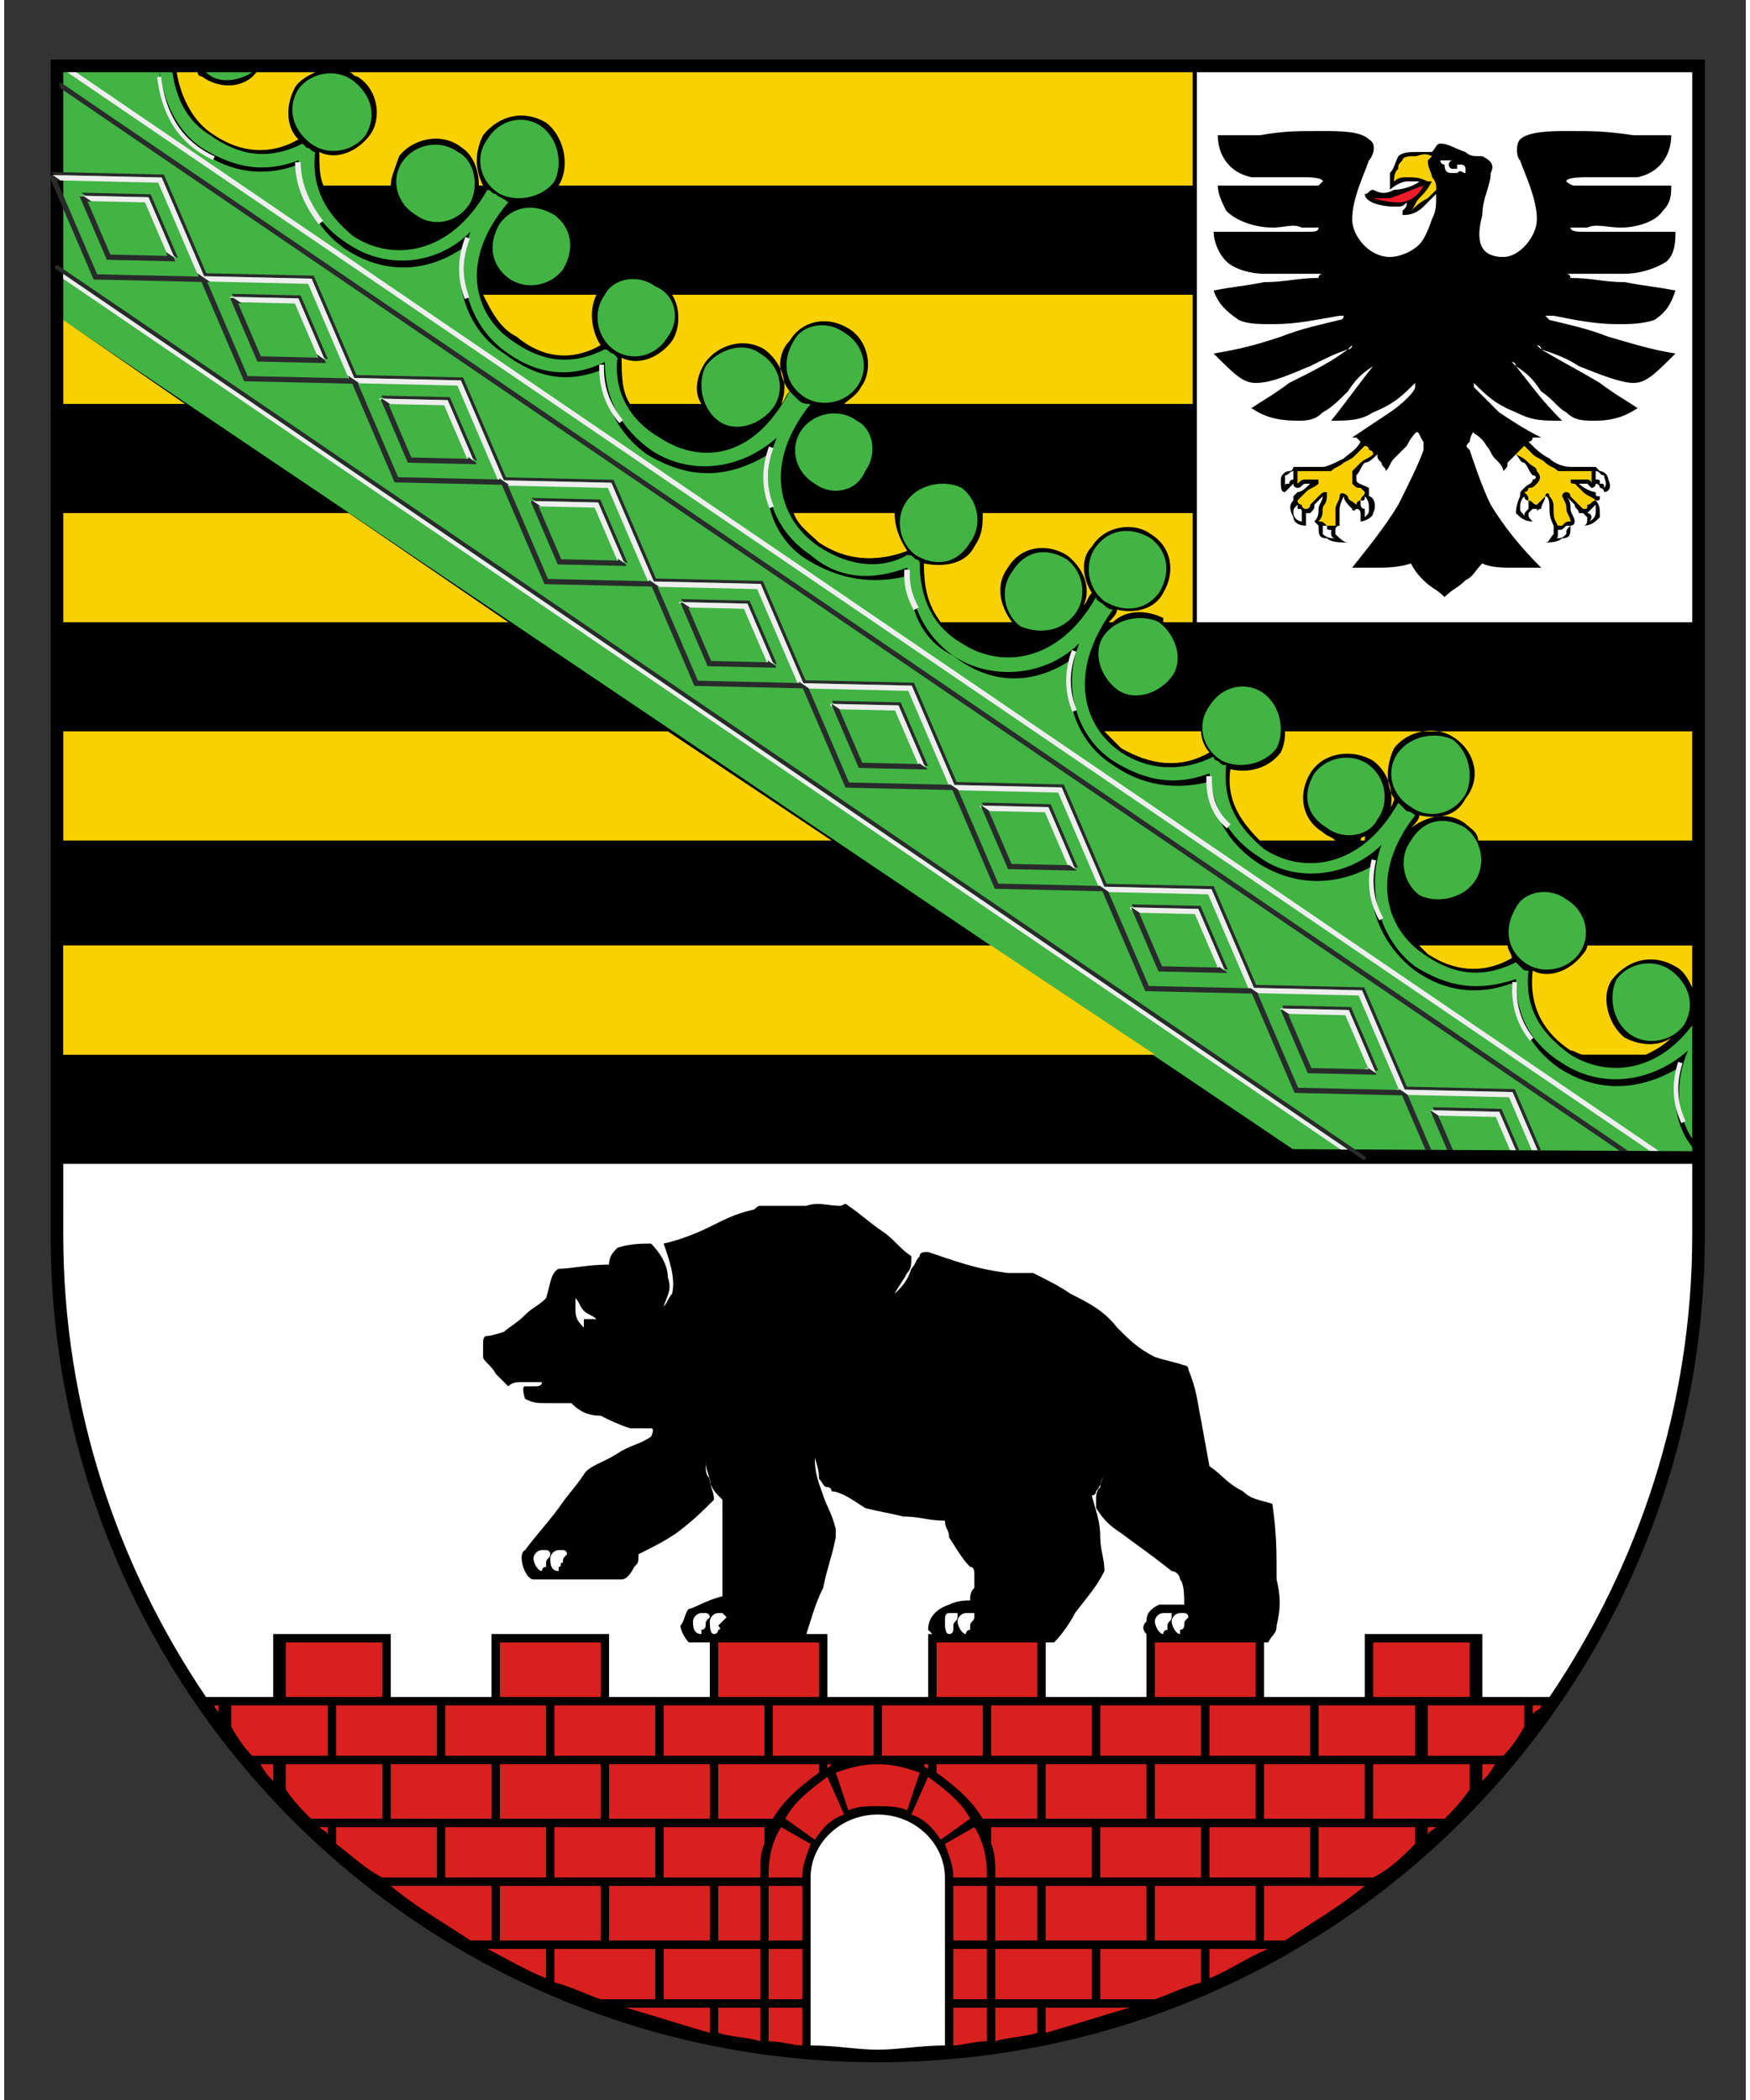 <?xml version="1.0" encoding="UTF-8" standalone="no"?>
<!-- Created with Inkscape (http://www.inkscape.org/) -->
<svg viewBox="0 0 554 668" xmlns:svg="http://www.w3.org/2000/svg" xmlns="http://www.w3.org/2000/svg" version="1.0" width="75px" height="90px" id="svg3933">
  <rect x="0" y="0" width="554" height="668" fill="#333333" stroke="none"/>
  <defs id="defs3935">
    <clipPath id="clipPath4157">
      <path d="M 0.03,841.95 L 595.29,841.95 L 595.29,0.03 L 0.03,0.03 L 0.03,841.95 z" id="path4159"></path>
    </clipPath>
    <clipPath id="clipPath4151">
      <path d="M -0.138,841.445 L 595.138,841.445 L 595.138,-0.445 L -0.138,-0.445 L -0.138,841.445 z" id="path4153"></path>
    </clipPath>
  </defs>
  <g transform="translate(-76.431,-198.879)" id="layer1">
    <path d="M 354.308,854.872 C 208.741,854.872 91.214,737.356 91.214,591.784 L 91.219,217.852 L 617.396,217.852 L 617.396,591.784 C 617.396,737.351 499.871,854.877 354.308,854.872" id="path447" style="fill:#000000;fill-opacity:1;fill-rule:evenodd;stroke:none"></path>
    <path d="M 455.803,396.804 L 455.803,221.858 L 613.388,221.858 L 613.388,396.804 L 455.803,396.804 z" id="path449" style="fill:#ffffff;fill-opacity:1;fill-rule:nonzero;stroke:none"></path>
    <path d="M 553.296,280.619 C 543.946,280.619 545.271,272.607 546.609,267.27 C 546.621,261.923 549.284,257.917 549.284,253.91 C 550.621,251.239 549.284,249.903 546.609,248.573 C 543.946,248.568 542.609,248.573 541.271,247.233 C 537.271,245.897 535.921,244.567 533.259,244.567 C 531.921,244.562 531.921,245.897 530.584,247.233 L 525.246,247.233 C 523.909,247.233 521.234,247.233 519.896,248.573 C 518.571,251.239 518.559,252.574 517.234,253.91 C 517.234,256.581 517.234,256.581 517.234,259.257 C 518.571,257.917 521.234,256.581 522.571,256.581 L 526.584,256.581 C 525.246,257.917 521.234,259.257 518.559,259.257 C 515.896,260.587 514.559,260.587 511.884,259.257 C 510.559,259.252 510.546,260.587 509.221,260.587 C 509.221,263.258 514.559,264.593 518.559,264.593 C 521.246,264.593 521.234,264.593 522.571,263.263 C 522.571,264.593 522.571,264.593 521.234,265.93 C 521.246,265.93 521.234,267.27 521.234,267.27 C 522.571,267.265 525.246,267.27 527.909,264.593 C 529.259,263.258 530.584,261.923 531.921,260.587 C 531.921,264.593 531.921,265.93 530.584,268.601 C 529.259,272.607 527.909,275.278 526.584,276.613 C 523.909,279.285 519.896,280.619 517.234,280.619 C 510.559,280.619 505.209,273.942 505.209,268.601 C 505.221,261.923 509.221,253.91 510.546,249.903 C 511.896,248.568 513.221,244.567 510.546,243.226 C 507.884,240.556 501.196,240.561 495.859,240.561 C 486.521,240.556 483.846,240.561 475.834,241.891 L 462.471,241.891 C 462.484,248.568 466.484,253.91 473.159,255.251 C 478.509,255.246 485.184,255.251 490.521,255.251 C 490.521,255.246 495.859,255.251 495.859,256.581 C 495.871,256.581 494.521,257.917 494.521,257.917 L 462.471,257.917 C 462.484,260.587 463.809,263.263 465.146,265.93 C 469.159,269.936 475.834,271.276 479.834,271.276 C 483.846,271.271 486.509,269.936 489.184,271.276 C 491.859,271.271 494.521,271.276 494.521,271.276 C 494.534,272.607 493.196,272.607 490.521,272.607 L 461.14,272.607 C 461.145,275.278 462.471,279.285 465.146,281.959 C 467.822,284.626 473.159,285.966 477.159,285.966 C 483.846,285.961 487.846,285.966 494.521,285.966 C 494.534,285.961 495.859,285.966 495.859,285.966 C 495.871,285.961 494.521,285.966 494.521,287.297 C 487.859,287.297 483.846,288.632 477.159,288.632 C 470.496,289.967 467.822,289.973 461.14,291.303 C 462.484,295.31 465.146,297.981 469.159,300.657 C 471.834,301.987 475.834,301.987 479.834,301.987 C 487.859,301.987 493.196,300.657 501.196,299.316 L 502.534,299.316 C 502.546,299.316 502.534,300.657 501.196,300.657 C 495.871,301.987 489.184,303.322 482.509,305.993 C 474.496,308.665 469.159,309.999 461.14,311.335 C 467.822,318.012 470.484,320.688 474.496,320.688 C 479.846,320.683 485.184,318.012 491.859,315.342 C 497.209,312.671 499.871,311.335 503.872,309.999 C 505.221,308.665 505.209,308.67 505.209,308.67 C 505.221,308.665 505.209,309.999 503.872,309.999 C 498.534,314.006 493.196,316.682 485.184,320.688 C 479.846,324.69 477.159,326.026 473.159,328.696 C 477.171,331.367 481.171,332.702 487.846,332.702 C 490.521,332.702 493.196,332.702 495.859,330.032 C 498.534,328.696 501.196,326.026 503.872,323.359 C 506.546,319.348 507.884,318.012 511.884,315.342 C 511.896,315.342 513.221,314.006 513.221,314.006 C 513.234,314.006 511.884,315.342 511.884,315.342 C 506.546,322.018 503.872,326.026 498.534,332.702 C 503.884,332.702 507.884,332.702 511.884,330.032 C 518.571,327.361 521.234,324.69 525.246,320.688 C 525.246,319.348 525.246,320.688 525.246,322.018 C 525.246,323.354 521.234,327.366 517.234,330.032 C 513.234,332.702 509.221,335.379 505.209,338.044 L 506.546,338.044 C 507.884,339.379 507.884,339.386 507.884,339.386 C 506.546,342.051 503.872,343.392 502.534,344.722 C 499.871,346.057 497.196,347.393 495.859,347.393 L 486.509,347.393 C 486.521,347.393 486.509,348.728 485.184,348.728 C 483.846,348.728 482.509,350.07 482.509,351.399 C 482.509,354.071 482.509,355.406 483.846,355.406 L 485.184,354.076 C 486.521,352.735 486.509,352.735 486.509,352.735 C 486.521,354.071 487.846,354.076 487.846,354.076 C 489.184,354.071 489.184,352.735 490.521,352.735 L 491.859,352.735 C 490.521,354.071 489.184,355.406 487.846,355.406 C 486.521,356.741 486.509,356.741 486.509,356.741 C 486.521,358.077 486.509,358.082 486.509,358.082 C 485.184,359.412 485.184,360.747 486.509,363.418 C 486.521,364.754 487.846,366.095 490.521,366.095 C 490.521,366.09 490.521,364.754 490.521,363.418 C 490.521,363.418 490.521,363.418 490.521,362.088 C 490.521,362.083 491.859,362.088 491.859,362.088 C 493.196,360.747 493.196,360.747 493.196,359.412 C 494.534,358.077 494.521,358.082 495.859,356.741 C 495.871,358.077 494.521,359.412 494.521,360.747 C 494.534,362.083 494.521,363.418 493.196,364.754 L 494.521,366.095 C 494.534,368.761 494.521,370.096 497.196,370.096 C 498.534,371.431 501.196,371.431 503.872,371.431 C 502.546,371.431 501.196,370.096 499.871,368.761 L 499.871,367.424 C 499.871,366.09 501.196,366.095 501.196,366.095 C 501.209,363.418 501.196,362.088 501.196,360.747 C 501.209,359.412 502.534,356.741 502.534,356.741 C 502.546,358.077 503.872,359.412 505.209,360.747 C 505.221,360.747 505.209,362.088 506.546,360.747 C 507.884,360.747 507.884,362.088 507.884,362.088 C 507.884,363.418 507.884,363.418 507.884,364.754 C 509.221,364.754 511.884,363.418 511.884,362.088 C 513.234,359.412 511.884,356.741 510.546,356.741 C 510.559,355.406 510.546,355.406 510.546,354.076 C 507.884,352.735 506.546,352.735 506.546,351.399 L 506.546,350.07 C 507.884,348.728 507.884,347.393 509.221,346.062 C 510.559,346.057 511.884,344.722 513.221,343.392 C 513.234,344.722 513.221,344.722 514.559,346.062 C 514.559,347.393 515.896,347.393 515.896,348.728 C 517.234,347.393 517.234,346.062 518.559,344.722 C 519.909,343.387 521.234,342.051 522.571,340.716 C 523.909,338.044 525.246,336.71 525.246,336.71 C 526.584,335.373 526.584,338.044 527.909,339.386 C 527.921,340.716 527.909,340.716 527.909,342.051 C 526.584,346.057 522.571,354.076 519.896,359.412 C 515.896,366.09 510.546,372.772 505.209,379.444 L 513.221,379.444 C 515.896,379.444 519.896,379.444 523.909,378.108 C 525.246,380.779 526.584,382.115 527.909,383.451 C 530.584,386.122 531.921,386.122 534.596,388.798 C 537.271,386.122 538.596,386.122 541.271,383.451 C 543.946,382.115 543.934,380.784 546.609,378.108 C 549.284,379.444 553.284,379.444 555.959,379.444 L 565.309,379.444 C 558.634,372.767 553.284,366.095 549.284,359.412 C 546.621,354.071 543.934,346.062 542.609,342.051 C 541.271,340.716 541.271,340.716 542.609,339.386 C 542.609,338.044 543.934,335.379 543.934,336.71 C 543.946,336.71 546.609,338.044 547.946,340.716 C 549.284,342.051 549.284,343.392 550.621,344.722 C 551.959,346.057 553.284,347.393 553.284,348.728 C 554.621,347.393 554.621,347.393 554.621,346.062 C 555.959,344.722 555.959,344.722 557.296,343.392 C 558.634,344.722 558.634,346.062 559.959,346.062 C 561.309,347.393 561.296,348.728 562.634,350.07 C 563.971,350.063 563.971,351.399 562.634,351.399 C 562.646,352.735 561.296,352.735 559.959,354.076 C 558.634,355.406 558.634,355.406 558.634,356.741 C 558.634,356.741 557.296,359.412 557.296,362.088 C 558.634,363.418 559.959,364.754 562.634,364.754 C 561.309,363.418 561.296,363.418 561.296,362.088 C 561.309,362.083 562.634,360.747 562.634,360.747 L 563.971,360.747 C 563.971,362.083 563.971,360.747 565.309,360.747 C 565.309,359.412 566.646,358.082 566.646,356.741 C 567.984,356.741 567.984,359.412 567.984,360.747 C 567.984,362.083 567.984,363.418 569.309,366.095 C 569.321,366.09 569.309,366.095 569.309,367.424 C 569.321,367.424 569.309,368.761 569.309,368.761 C 567.984,370.096 567.984,371.431 566.646,371.431 C 567.984,371.431 570.646,371.431 571.984,370.096 C 574.659,370.096 574.659,368.761 574.659,366.095 C 575.996,366.09 575.996,364.754 575.996,364.754 C 575.996,363.418 574.659,362.088 574.659,360.747 C 574.659,359.412 574.659,358.082 573.321,356.741 C 574.659,358.077 574.659,358.082 575.996,359.412 C 575.996,360.747 577.321,360.747 577.321,362.088 C 578.671,362.083 578.659,362.088 578.659,362.088 C 580.009,363.418 579.996,363.418 579.996,363.418 C 580.009,364.754 579.996,366.095 578.659,366.095 C 581.334,366.09 582.671,364.754 583.996,363.418 C 584.009,360.747 583.996,359.412 582.671,358.082 C 584.009,358.077 583.996,358.082 583.996,356.741 C 582.671,356.741 582.671,356.741 582.671,355.406 C 581.334,355.406 578.659,354.076 577.321,352.735 L 579.996,352.735 C 580.009,352.735 581.334,354.076 581.334,354.076 C 581.334,354.071 582.671,354.076 582.671,352.735 C 582.671,352.735 583.996,352.735 583.996,354.076 C 585.346,354.071 585.334,355.406 585.334,355.406 C 586.684,355.406 588.009,354.076 586.672,351.399 C 586.684,350.063 585.334,348.728 583.996,348.728 C 584.009,348.728 582.671,347.393 582.671,347.393 L 574.659,347.393 C 571.984,347.393 569.309,346.062 567.984,344.722 C 565.309,343.387 563.971,342.051 561.296,339.386 C 561.309,339.379 562.634,339.386 562.634,338.044 L 565.309,338.044 C 559.971,335.373 555.959,332.702 551.946,330.032 C 549.284,327.361 545.271,323.359 543.934,322.018 C 543.946,320.683 543.934,319.348 543.934,320.688 C 547.946,324.69 550.621,327.366 557.296,330.032 C 562.646,332.702 565.309,332.702 571.984,332.702 C 565.309,326.026 562.634,322.018 557.296,315.342 L 555.959,314.006 C 557.296,314.006 557.296,315.342 557.296,315.342 C 561.309,318.012 562.634,319.348 565.309,323.359 C 569.321,326.026 570.646,328.696 573.321,330.032 C 575.996,332.702 578.659,332.702 582.671,332.702 C 588.009,332.702 592.009,331.372 596.021,328.696 C 592.021,326.026 589.346,324.69 583.996,320.688 C 577.334,316.677 571.984,314.006 565.309,309.999 L 563.971,308.67 C 563.971,308.665 565.309,308.67 565.309,309.999 C 569.321,311.335 573.321,312.676 577.321,315.342 C 584.009,318.012 590.684,320.688 594.684,320.688 C 598.696,320.683 601.359,318.012 608.047,311.335 C 600.034,309.999 596.021,308.67 586.672,305.993 C 580.009,303.322 573.321,301.987 567.984,300.657 C 567.984,300.651 566.646,299.316 566.646,299.316 L 569.309,299.316 C 575.996,300.651 582.671,301.987 589.346,301.987 C 593.359,301.987 597.359,301.987 601.359,300.657 C 605.371,297.981 606.709,295.31 608.047,291.303 C 601.371,289.967 598.696,289.973 592.009,288.632 C 585.346,288.632 581.334,287.297 574.659,287.297 C 574.659,285.961 573.321,285.966 573.321,285.966 C 574.659,285.961 574.659,285.966 574.659,285.966 C 581.334,285.961 586.672,285.966 592.009,285.966 C 596.021,285.961 601.359,284.626 605.371,281.959 C 608.047,279.285 608.047,275.278 608.047,272.607 L 578.659,272.607 C 577.334,272.607 574.659,272.607 574.659,271.276 C 574.659,271.271 577.321,271.276 579.996,271.276 C 582.671,269.936 586.672,271.276 590.684,271.276 C 594.696,271.271 601.359,269.936 604.034,265.93 C 606.709,263.258 606.709,260.587 606.709,257.917 L 575.996,257.917 C 574.659,257.917 573.321,256.581 573.321,256.581 C 573.321,255.246 578.659,255.251 579.996,255.251 C 584.009,255.246 592.009,255.251 596.021,255.251 C 602.709,253.91 606.709,248.573 606.709,241.891 L 594.684,241.891 C 585.346,240.556 582.671,240.561 573.321,240.561 C 569.321,240.556 561.296,240.561 558.634,243.226 C 557.296,244.562 557.296,248.573 558.634,249.903 C 559.971,253.91 563.971,261.923 563.971,268.601 C 563.971,273.942 558.634,280.619 553.296,280.619" id="path451" style="fill:#000000;fill-opacity:1;fill-rule:evenodd;stroke:none"></path>
    <path d="M 507.884,359.412 C 507.884,359.412 507.884,359.412 507.884,358.082 C 509.221,358.077 509.221,358.082 509.221,356.741 C 510.559,358.077 510.546,359.412 510.546,360.747 C 510.559,362.083 510.546,362.088 509.221,363.418 C 509.221,362.083 509.221,362.088 509.221,360.747 C 509.221,360.747 507.884,360.747 507.884,359.412" id="path453" style="fill:#ffffff;fill-opacity:1;fill-rule:evenodd;stroke:none"></path>
    <path d="M 498.534,367.424 C 497.209,367.424 497.196,367.424 497.196,366.095 C 495.871,366.09 495.859,366.095 495.859,366.095 C 495.871,367.424 495.859,367.424 495.859,368.761 C 497.209,370.096 498.534,370.096 499.871,370.096 C 499.871,370.096 498.534,370.096 498.534,368.761 L 498.534,367.424 z" id="path455" style="fill:#ffffff;fill-opacity:1;fill-rule:evenodd;stroke:none"></path>
    <path d="M 489.184,362.083 C 489.184,360.747 489.184,360.747 487.846,360.747 C 487.859,360.747 487.846,360.747 487.846,359.412 C 486.521,360.747 486.509,360.747 486.509,362.088 C 486.521,363.418 487.846,364.754 489.184,364.754 L 489.184,363.418 C 489.184,362.083 489.184,362.088 489.184,362.083" id="path457" style="fill:#ffffff;fill-opacity:1;fill-rule:evenodd;stroke:none"></path>
    <path d="M 486.521,348.728 C 485.184,348.728 485.184,350.07 483.846,350.07 C 483.846,351.399 483.846,352.735 483.846,354.076 C 483.846,352.735 483.846,352.735 485.184,352.735 C 485.184,351.399 486.509,351.399 486.509,351.399 C 486.521,351.399 486.509,351.399 486.509,350.07 C 486.521,350.063 486.509,350.07 486.521,348.728" id="path459" style="fill:#ffffff;fill-opacity:1;fill-rule:evenodd;stroke:none"></path>
    <path d="M 509.221,340.716 C 509.221,340.716 510.546,340.716 510.546,342.051 C 510.559,342.051 511.884,342.051 511.884,343.392 C 510.559,344.722 509.221,344.722 507.884,346.062 C 506.546,347.393 506.546,347.393 505.209,348.728 C 505.221,350.063 505.209,351.399 505.209,352.735 C 506.546,354.071 506.546,354.076 507.884,354.076 C 507.884,354.071 509.221,355.406 509.221,355.406 C 509.221,356.741 507.884,356.741 507.884,358.082 C 506.546,358.077 506.546,359.412 506.546,359.412 C 505.221,358.077 503.872,358.082 503.872,356.741 C 502.546,355.406 501.196,355.406 501.196,356.741 C 501.209,358.077 499.871,359.412 499.871,360.747 C 499.871,363.418 499.871,363.418 499.871,366.095 C 498.534,366.09 498.534,366.095 497.196,366.095 C 495.871,364.754 495.859,364.754 494.521,364.754 C 495.871,363.418 495.859,362.088 495.859,360.747 C 495.871,359.412 497.196,359.412 497.196,356.741 C 497.209,356.741 497.196,355.406 497.196,355.406 C 495.871,355.406 495.859,355.406 494.521,356.741 C 493.196,358.077 493.196,358.082 491.859,359.412 C 491.859,359.412 491.859,360.747 490.521,360.747 C 490.521,360.747 489.184,360.747 489.184,359.412 C 487.859,359.412 487.846,358.082 487.846,358.082 C 489.184,356.741 489.184,356.741 490.521,355.406 C 491.859,354.071 493.196,354.076 494.521,352.735 C 494.534,352.735 494.521,352.735 494.521,351.399 L 490.521,351.399 C 489.184,351.399 489.184,351.399 487.846,352.735 C 487.859,351.399 487.846,351.399 487.846,350.07 C 487.859,350.063 487.846,348.728 487.846,348.728 L 498.534,348.728 C 499.871,347.393 501.196,347.393 502.534,346.062 C 505.221,344.722 505.209,344.722 506.546,343.392 C 507.884,342.051 507.884,342.051 509.221,340.716" id="path461" style="fill:#a77f29;fill-opacity:1;fill-rule:evenodd;stroke:none"></path>
    <path d="M 509.221,340.716 C 509.221,340.716 510.546,340.716 510.546,342.051 C 510.559,342.051 511.884,342.051 511.884,343.392 C 510.559,344.722 509.221,344.722 507.884,346.062 C 506.546,347.393 506.546,347.393 505.209,348.728 C 505.221,350.063 505.209,351.399 505.209,352.735 C 506.546,354.071 506.546,354.076 507.884,354.076 C 507.884,354.071 509.221,355.406 509.221,355.406 C 509.221,356.741 507.884,356.741 507.884,358.082 C 506.546,358.077 506.546,359.412 506.546,359.412 C 505.221,358.077 503.872,358.082 503.872,356.741 C 502.546,355.406 501.196,355.406 501.196,356.741 C 501.209,358.077 499.871,359.412 499.871,360.747 C 499.871,363.418 499.871,363.418 499.871,366.095 C 498.534,366.09 498.534,366.095 497.196,366.095 C 495.871,364.754 495.859,364.754 494.521,364.754 C 495.871,363.418 495.859,362.088 495.859,360.747 C 495.871,359.412 497.196,359.412 497.196,356.741 C 497.209,356.741 497.196,355.406 497.196,355.406 C 495.871,355.406 495.859,355.406 494.521,356.741 C 493.196,358.077 493.196,358.082 491.859,359.412 C 491.859,359.412 491.859,360.747 490.521,360.747 C 490.521,360.747 489.184,360.747 489.184,359.412 C 487.859,359.412 487.846,358.082 487.846,358.082 C 489.184,356.741 489.184,356.741 490.521,355.406 C 491.859,354.071 493.196,354.076 494.521,352.735 C 494.534,352.735 494.521,352.735 494.521,351.399 L 490.521,351.399 C 489.184,351.399 489.184,351.399 487.846,352.735 C 487.859,351.399 487.846,351.399 487.846,350.07 C 487.859,350.063 487.846,348.728 487.846,348.728 L 498.534,348.728 C 499.871,347.393 501.196,347.393 502.534,346.062 C 505.221,344.722 505.209,344.722 506.546,343.392 C 507.884,342.051 507.884,342.051 509.221,340.716 z" id="path463" style="fill:#f9d100;fill-opacity:1;stroke:none;stroke-width:1.063;stroke-linecap:butt;stroke-linejoin:miter;stroke-miterlimit:2.613;stroke-dasharray:none;stroke-opacity:1"></path>
    <path d="M 561.309,359.412 C 561.309,359.412 561.296,359.412 561.296,358.082 C 561.309,358.077 559.959,358.082 559.959,356.741 C 558.634,358.077 558.634,359.412 558.634,360.747 C 558.634,362.083 559.959,362.088 559.959,363.418 C 559.971,362.083 559.959,362.088 561.296,360.747 C 561.309,360.747 561.296,360.747 561.309,359.412" id="path465" style="fill:#ffffff;fill-opacity:1;fill-rule:evenodd;stroke:none"></path>
    <path d="M 570.659,367.424 C 571.984,367.424 571.984,367.424 573.321,366.095 C 573.321,366.09 573.321,366.095 574.659,366.095 C 573.321,367.424 573.321,367.424 573.321,368.761 C 571.984,370.096 571.984,370.096 569.309,370.096 C 570.659,370.096 570.646,370.096 570.646,368.761 C 570.659,368.761 570.646,367.424 570.659,367.424" id="path467" style="fill:#ffffff;fill-opacity:1;fill-rule:evenodd;stroke:none"></path>
    <path d="M 580.009,362.083 C 581.334,360.747 581.334,360.747 581.334,360.747 C 581.334,360.747 581.334,360.747 582.671,359.412 C 582.671,360.747 582.671,360.747 582.671,362.088 C 582.671,363.418 581.334,364.754 579.996,364.754 C 581.334,364.754 581.334,363.418 581.334,363.418 C 581.334,362.083 579.996,362.088 580.009,362.083" id="path469" style="fill:#ffffff;fill-opacity:1;fill-rule:evenodd;stroke:none"></path>
    <path d="M 582.671,348.728 C 584.009,348.728 583.996,350.07 585.334,350.07 C 585.346,351.399 586.672,352.735 585.334,354.076 C 585.346,352.735 585.334,352.735 583.996,352.735 C 584.009,351.399 583.996,351.399 582.671,351.399 C 582.671,351.399 582.671,351.399 582.671,350.07 C 582.671,350.063 582.671,350.07 582.671,348.728" id="path471" style="fill:#ffffff;fill-opacity:1;fill-rule:evenodd;stroke:none"></path>
    <path d="M 559.971,340.716 C 559.971,340.716 559.959,340.716 558.634,342.051 C 558.634,342.051 558.634,342.051 557.296,343.392 C 559.971,344.722 559.959,344.722 561.296,346.062 C 562.646,347.393 563.971,347.393 563.971,348.728 C 565.309,350.063 565.309,351.399 563.971,352.735 C 562.646,354.071 562.634,354.076 561.296,354.076 C 561.309,354.071 561.296,355.406 559.959,355.406 C 561.309,356.741 561.296,356.741 561.296,358.082 C 562.646,358.077 562.634,359.412 563.971,359.412 C 565.309,358.077 565.309,358.082 566.646,356.741 C 566.646,355.406 567.984,355.406 567.984,356.741 C 569.321,358.077 569.309,359.412 569.309,360.747 C 569.321,363.418 569.309,363.418 570.646,366.095 C 570.659,366.09 571.984,366.095 571.984,366.095 C 573.321,364.754 573.321,364.754 574.659,364.754 C 574.659,363.418 573.321,362.088 573.321,360.747 C 573.321,359.412 573.321,359.412 571.984,356.741 C 571.984,356.741 571.984,355.406 573.321,355.406 C 573.321,355.406 574.659,355.406 574.659,356.741 C 575.996,358.077 575.996,358.082 577.321,359.412 C 577.334,359.412 578.659,360.747 578.659,360.747 C 580.009,360.747 579.996,360.747 579.996,359.412 C 581.334,359.412 581.334,358.082 582.671,358.082 C 581.334,356.741 579.996,356.741 578.659,355.406 C 577.334,354.071 577.321,354.076 575.996,352.735 C 574.659,352.735 574.659,352.735 574.659,351.399 L 579.996,351.399 C 580.009,351.399 581.334,351.399 581.334,352.735 C 581.334,351.399 581.334,351.399 581.334,350.07 C 581.334,350.063 581.334,348.728 581.334,348.728 L 570.646,348.728 C 569.321,347.393 567.984,347.393 566.646,346.062 C 565.309,344.722 563.971,344.722 562.634,343.392 C 561.309,342.051 561.296,342.051 559.971,340.716" id="path473" style="fill:#a77f29;fill-opacity:1;fill-rule:evenodd;stroke:none"></path>
    <path d="M 559.971,340.716 C 559.971,340.716 559.959,340.716 558.634,342.051 C 558.634,342.051 558.634,342.051 557.296,343.392 C 559.971,344.722 559.959,344.722 561.296,346.062 C 562.646,347.393 563.971,347.393 563.971,348.728 C 565.309,350.063 565.309,351.399 563.971,352.735 C 562.646,354.071 562.634,354.076 561.296,354.076 C 561.309,354.071 561.296,355.406 559.959,355.406 C 561.309,356.741 561.296,356.741 561.296,358.082 C 562.646,358.077 562.634,359.412 563.971,359.412 C 565.309,358.077 565.309,358.082 566.646,356.741 C 566.646,355.406 567.984,355.406 567.984,356.741 C 569.321,358.077 569.309,359.412 569.309,360.747 C 569.321,363.418 569.309,363.418 570.646,366.095 C 570.659,366.09 571.984,366.095 571.984,366.095 C 573.321,364.754 573.321,364.754 574.659,364.754 C 574.659,363.418 573.321,362.088 573.321,360.747 C 573.321,359.412 573.321,359.412 571.984,356.741 C 571.984,356.741 571.984,355.406 573.321,355.406 C 573.321,355.406 574.659,355.406 574.659,356.741 C 575.996,358.077 575.996,358.082 577.321,359.412 C 577.334,359.412 578.659,360.747 578.659,360.747 C 580.009,360.747 579.996,360.747 579.996,359.412 C 581.334,359.412 581.334,358.082 582.671,358.082 C 581.334,356.741 579.996,356.741 578.659,355.406 C 577.334,354.071 577.321,354.076 575.996,352.735 C 574.659,352.735 574.659,352.735 574.659,351.399 L 579.996,351.399 C 580.009,351.399 581.334,351.399 581.334,352.735 C 581.334,351.399 581.334,351.399 581.334,350.07 C 581.334,350.063 581.334,348.728 581.334,348.728 L 570.646,348.728 C 569.321,347.393 567.984,347.393 566.646,346.062 C 565.309,344.722 563.971,344.722 562.634,343.392 C 561.309,342.051 561.296,342.051 559.971,340.716 z" id="path475" style="fill:#f9d100;fill-opacity:1;stroke:none;stroke-width:1.063;stroke-linecap:butt;stroke-linejoin:miter;stroke-miterlimit:2.613;stroke-dasharray:none;stroke-opacity:1"></path>
    <path d="M 511.896,261.923 L 517.234,261.923 C 521.246,260.587 523.909,259.257 527.909,257.917 L 527.921,257.917 C 526.584,260.587 523.909,263.263 519.896,263.263 C 515.896,263.258 511.884,261.923 511.896,261.923" id="path477" style="fill:#ee1c2a;fill-opacity:1;fill-rule:evenodd;stroke:none"></path>
    <path d="M 523.909,265.93 C 525.246,264.593 525.246,263.263 526.584,261.923 C 527.921,260.587 529.246,259.257 530.584,256.581 L 529.246,256.581 C 526.584,255.246 525.246,255.251 522.571,255.251 C 521.246,255.246 519.896,255.251 518.559,256.581 C 518.571,255.246 518.559,253.91 519.896,252.574 C 519.909,251.239 519.896,251.245 521.234,249.903 C 521.246,248.568 523.909,248.573 525.246,248.573 C 526.584,248.568 527.909,247.233 530.584,248.573 C 530.584,248.568 529.246,249.903 529.246,249.903 C 529.259,252.574 530.584,253.91 530.584,255.251 C 531.921,256.581 531.921,257.917 531.921,259.257 C 530.584,260.587 530.584,260.587 529.246,261.923 C 526.584,263.258 525.246,264.593 523.909,265.93" id="path479" style="fill:#a77f29;fill-opacity:1;fill-rule:evenodd;stroke:none"></path>
    <path d="M 523.909,265.93 C 525.246,264.593 525.246,263.263 526.584,261.923 C 527.921,260.587 529.246,259.257 530.584,256.581 L 529.246,256.581 C 526.584,255.246 525.246,255.251 522.571,255.251 C 521.246,255.246 519.896,255.251 518.559,256.581 C 518.571,255.246 518.559,253.91 519.896,252.574 C 519.909,251.239 519.896,251.245 521.234,249.903 C 521.246,248.568 523.909,248.573 525.246,248.573 C 526.584,248.568 527.909,247.233 530.584,248.573 C 530.584,248.568 529.246,249.903 529.246,249.903 C 529.259,252.574 530.584,253.91 530.584,255.251 C 531.921,256.581 531.921,257.917 531.921,259.257 C 530.584,260.587 530.584,260.587 529.246,261.923 C 526.584,263.258 525.246,264.593 523.909,265.93 z" id="path481" style="fill:#f9d100;fill-opacity:1;stroke:none;stroke-width:1.063;stroke-linecap:butt;stroke-linejoin:miter;stroke-miterlimit:2.613;stroke-dasharray:none;stroke-opacity:1"></path>
    <path d="M 537.271,249.903 C 535.934,249.903 535.921,251.245 535.921,251.245 C 535.934,251.239 535.921,252.574 537.259,252.574 L 538.596,252.574 C 538.609,251.239 538.596,251.245 538.596,251.245 C 538.609,251.239 538.596,251.245 539.934,251.245 C 539.934,251.239 541.271,251.245 541.271,252.574 L 541.271,253.91 C 539.934,253.91 539.934,252.574 538.596,253.91 L 537.259,253.91 C 535.934,253.91 534.596,253.91 534.596,251.245 C 534.596,251.239 533.259,251.245 533.259,249.903 L 537.271,249.903 z" id="path483" style="fill:#ffffff;fill-opacity:1;fill-rule:evenodd;stroke:none"></path>
    <path d="M 442.449,714.647 C 442.449,715.983 443.779,718.66 445.114,718.66 C 445.119,718.653 445.114,717.318 446.449,717.318 C 446.455,717.318 446.449,715.983 446.449,715.983 C 446.455,714.647 447.785,714.653 447.785,713.312 C 447.79,713.312 447.785,711.977 447.785,711.977 L 445.114,711.977 C 443.784,711.977 442.442,713.312 442.449,714.647" id="path485" style="fill:#ffffff;fill-opacity:1;fill-rule:evenodd;stroke:none"></path>
    <path d="M 447.79,714.647 C 447.79,715.983 449.12,718.66 450.457,718.66 C 450.461,718.653 450.457,717.318 450.457,717.318 C 451.796,717.318 451.791,715.983 451.791,715.983 C 451.796,714.647 451.791,714.653 453.126,713.312 C 453.133,713.312 453.126,711.977 451.791,711.977 L 450.457,711.977 C 449.125,711.977 447.785,713.312 447.79,714.647" id="path487" style="fill:#ffffff;fill-opacity:1;fill-rule:evenodd;stroke:none"></path>
    <path d="M 375.675,714.647 C 375.675,715.983 375.669,718.66 377.005,718.66 C 378.345,718.653 378.34,717.318 378.34,717.318 C 378.345,717.318 378.34,715.983 378.34,715.983 C 378.345,714.647 379.676,714.653 379.676,713.312 C 379.681,713.312 379.676,711.977 379.676,711.977 L 377.005,711.977 C 375.675,711.977 375.669,713.312 375.675,714.647" id="path489" style="fill:#ffffff;fill-opacity:1;fill-rule:evenodd;stroke:none"></path>
    <path d="M 379.681,714.647 C 379.681,715.983 381.011,718.66 382.346,718.66 C 382.353,718.653 382.346,717.318 383.683,717.318 C 383.687,717.318 383.683,715.983 383.683,715.983 C 383.687,714.647 385.018,714.653 385.018,713.312 C 385.022,713.312 385.018,711.977 385.018,711.977 L 382.346,711.977 C 381.017,711.977 379.676,713.312 379.681,714.647" id="path491" style="fill:#ffffff;fill-opacity:1;fill-rule:evenodd;stroke:none"></path>
    <path d="M 295.546,714.647 C 295.546,715.983 295.541,718.66 298.213,718.66 C 298.217,718.653 298.213,717.318 298.213,717.318 C 299.553,717.318 299.548,715.983 299.548,715.983 C 299.553,714.647 299.548,714.653 300.884,713.312 C 300.887,713.312 300.884,711.977 299.548,711.977 L 298.213,711.977 C 296.881,711.977 295.541,713.312 295.546,714.647" id="path493" style="fill:#ffffff;fill-opacity:1;fill-rule:evenodd;stroke:none"></path>
    <path d="M 300.887,714.647 C 300.887,715.983 300.884,718.66 302.219,718.66 C 303.559,718.653 303.554,717.318 303.554,717.318 C 304.895,717.318 303.554,715.983 303.554,715.983 C 304.895,714.647 304.89,714.653 306.225,713.312 C 306.23,713.312 304.89,711.977 304.89,711.977 L 303.554,711.977 C 302.224,711.977 300.884,713.312 300.887,714.647" id="path495" style="fill:#ffffff;fill-opacity:1;fill-rule:evenodd;stroke:none"></path>
    <path d="M 244.799,694.616 C 244.799,695.951 246.129,698.622 247.464,698.622 C 247.47,698.622 247.464,697.286 248.8,697.286 C 248.805,697.286 248.8,695.956 248.8,695.956 C 248.805,694.616 250.135,694.616 250.135,693.28 C 250.14,693.28 250.135,691.949 248.8,691.949 C 248.805,691.945 248.8,691.949 247.464,691.949 C 246.134,691.945 244.794,693.28 244.799,694.616" id="path497" style="fill:#ffffff;fill-opacity:1;fill-rule:evenodd;stroke:none"></path>
    <path d="M 250.14,694.616 C 250.14,695.951 250.135,698.622 252.806,698.622 C 252.811,698.622 252.806,697.286 252.806,697.286 C 254.148,697.286 252.806,695.956 254.141,695.956 C 254.148,694.616 254.141,694.616 255.477,693.28 C 255.482,693.28 255.477,691.949 254.141,691.949 C 254.148,691.945 252.806,691.949 252.806,691.949 C 251.476,691.945 250.135,693.28 250.14,694.616" id="path499" style="fill:#ffffff;fill-opacity:1;fill-rule:evenodd;stroke:none"></path>
    <path d="M 258.154,611.817 C 258.154,613.152 258.148,614.487 258.148,615.828 C 258.154,618.493 259.484,619.835 260.819,621.164 L 260.824,618.493 L 264.825,618.493 C 263.495,617.158 262.155,617.158 260.819,615.828 C 259.489,614.487 259.484,613.152 258.154,611.817" id="path501" style="fill:#ffffff;fill-opacity:1;fill-rule:evenodd;stroke:none"></path>
    <path d="M 148.645,741.357 L 179.36,741.357 L 179.36,757.382 L 155.323,757.382 C 152.651,754.712 149.975,750.705 148.639,748.034 L 148.645,741.357 z" id="path503" style="fill:#d8201f;fill-opacity:1;fill-rule:evenodd;stroke:none"></path>
    <path d="M 320.92,757.383 L 320.92,741.357 L 352.971,741.357 L 352.971,757.383 L 320.92,757.383 z" id="path505" style="fill:#d8201f;fill-opacity:1;fill-rule:nonzero;stroke:none"></path>
    <path d="M 286.198,757.383 L 286.198,741.357 L 318.249,741.357 L 318.249,757.383 L 286.198,757.383 z" id="path507" style="fill:#d8201f;fill-opacity:1;fill-rule:nonzero;stroke:none"></path>
    <path d="M 251.476,757.383 L 251.476,741.357 L 283.528,741.357 L 283.528,757.383 L 251.476,757.383 z" id="path509" style="fill:#d8201f;fill-opacity:1;fill-rule:nonzero;stroke:none"></path>
    <path d="M 216.754,757.383 L 216.754,741.357 L 248.805,741.357 L 248.805,757.383 L 216.754,757.383 z" id="path511" style="fill:#d8201f;fill-opacity:1;fill-rule:nonzero;stroke:none"></path>
    <path d="M 182.031,757.383 L 182.031,741.357 L 214.082,741.357 L 214.082,757.383 L 182.031,757.383 z" id="path513" style="fill:#d8201f;fill-opacity:1;fill-rule:nonzero;stroke:none"></path>
    <path d="M 143.303,741.357 L 144.639,741.357 L 144.639,744.028 C 144.639,742.692 143.297,742.692 143.303,741.357" id="path515" style="fill:#d8201f;fill-opacity:1;fill-rule:evenodd;stroke:none"></path>
    <path d="M 355.642,757.383 L 355.642,741.357 L 387.694,741.357 L 387.694,757.383 L 355.642,757.383 z" id="path517" style="fill:#d8201f;fill-opacity:1;fill-rule:nonzero;stroke:none"></path>
    <path d="M 390.365,757.383 L 390.365,741.357 L 422.416,741.357 L 422.416,757.383 L 390.365,757.383 z" id="path519" style="fill:#d8201f;fill-opacity:1;fill-rule:nonzero;stroke:none"></path>
    <path d="M 425.087,757.383 L 425.087,741.357 L 457.139,741.357 L 457.139,757.383 L 425.087,757.383 z" id="path521" style="fill:#d8201f;fill-opacity:1;fill-rule:nonzero;stroke:none"></path>
    <path d="M 459.809,757.383 L 459.809,741.357 L 491.86,741.357 L 491.86,757.383 L 459.809,757.383 z" id="path523" style="fill:#d8201f;fill-opacity:1;fill-rule:nonzero;stroke:none"></path>
    <path d="M 494.531,757.383 L 494.531,741.357 L 525.247,741.357 L 525.247,757.383 L 494.531,757.383 z" id="path525" style="fill:#d8201f;fill-opacity:1;fill-rule:nonzero;stroke:none"></path>
    <path d="M 529.259,741.357 L 559.971,741.357 L 559.971,748.034 C 558.634,750.705 555.959,754.712 553.284,757.382 L 529.259,757.382 L 529.259,741.357 z" id="path527" style="fill:#d8201f;fill-opacity:1;fill-rule:evenodd;stroke:none"></path>
    <path d="M 562.646,741.357 L 565.309,741.357 C 565.309,742.692 563.971,742.692 562.634,744.028 L 562.646,741.357 z" id="path529" style="fill:#d8201f;fill-opacity:1;fill-rule:evenodd;stroke:none"></path>
    <path d="M 303.559,760.053 L 335.61,760.053 L 335.61,762.725 C 330.269,766.731 324.921,770.737 320.915,777.414 L 303.559,777.414 L 303.559,760.053 z" id="path531" style="fill:#d8201f;fill-opacity:1;fill-rule:evenodd;stroke:none"></path>
    <path d="M 268.837,777.414 L 268.837,760.053 L 300.889,760.053 L 300.889,777.414 L 268.837,777.414 z" id="path533" style="fill:#d8201f;fill-opacity:1;fill-rule:nonzero;stroke:none"></path>
    <path d="M 234.115,777.414 L 234.115,760.053 L 266.166,760.053 L 266.166,777.414 L 234.115,777.414 z" id="path535" style="fill:#d8201f;fill-opacity:1;fill-rule:nonzero;stroke:none"></path>
    <path d="M 199.393,777.414 L 199.393,760.053 L 231.444,760.053 L 231.444,777.414 L 199.393,777.414 z" id="path537" style="fill:#d8201f;fill-opacity:1;fill-rule:nonzero;stroke:none"></path>
    <path d="M 166.006,760.053 L 196.721,760.053 L 196.721,777.414 L 174.019,777.414 C 171.348,774.743 168.671,772.078 166,768.072 L 166.006,760.053 z" id="path539" style="fill:#d8201f;fill-opacity:1;fill-rule:evenodd;stroke:none"></path>
    <path d="M 157.993,760.053 L 161.999,760.053 L 161.999,765.396 C 160.664,764.06 159.323,762.725 157.993,760.053" id="path541" style="fill:#d8201f;fill-opacity:1;fill-rule:evenodd;stroke:none"></path>
    <path d="M 373.004,760.053 L 405.055,760.053 L 405.055,777.414 L 387.694,777.414 C 383.687,770.737 378.34,766.731 372.999,762.725 L 373.004,760.053 z" id="path543" style="fill:#d8201f;fill-opacity:1;fill-rule:evenodd;stroke:none"></path>
    <path d="M 407.726,777.414 L 407.726,760.053 L 439.778,760.053 L 439.778,777.414 L 407.726,777.414 z" id="path545" style="fill:#d8201f;fill-opacity:1;fill-rule:nonzero;stroke:none"></path>
    <path d="M 442.449,777.414 L 442.449,760.053 L 474.5,760.053 L 474.5,777.414 L 442.449,777.414 z" id="path547" style="fill:#d8201f;fill-opacity:1;fill-rule:nonzero;stroke:none"></path>
    <path d="M 477.17,777.414 L 477.17,760.053 L 509.221,760.053 L 509.221,777.414 L 477.17,777.414 z" id="path549" style="fill:#d8201f;fill-opacity:1;fill-rule:nonzero;stroke:none"></path>
    <path d="M 511.896,760.053 L 542.609,760.053 L 542.609,768.066 C 539.934,772.073 537.259,774.749 534.596,777.414 L 511.896,777.414 L 511.896,760.053 z" id="path551" style="fill:#d8201f;fill-opacity:1;fill-rule:evenodd;stroke:none"></path>
    <path d="M 546.621,760.053 L 550.621,760.053 C 549.284,762.725 547.946,764.066 546.609,765.396 L 546.621,760.053 z" id="path553" style="fill:#d8201f;fill-opacity:1;fill-rule:evenodd;stroke:none"></path>
    <path d="M 286.198,780.086 L 318.249,780.086 L 318.249,785.427 C 316.914,788.098 316.909,792.105 316.909,794.781 L 316.914,796.111 L 286.198,796.111 L 286.198,780.086 z" id="path555" style="fill:#d8201f;fill-opacity:1;fill-rule:evenodd;stroke:none"></path>
    <path d="M 251.476,796.111 L 251.476,780.086 L 283.528,780.086 L 283.528,796.111 L 251.476,796.111 z" id="path557" style="fill:#d8201f;fill-opacity:1;fill-rule:nonzero;stroke:none"></path>
    <path d="M 216.754,796.111 L 216.754,780.086 L 248.805,780.086 L 248.805,796.111 L 216.754,796.111 z" id="path559" style="fill:#d8201f;fill-opacity:1;fill-rule:nonzero;stroke:none"></path>
    <path d="M 182.031,780.086 L 214.082,780.086 L 214.082,796.111 L 196.721,796.111 C 191.38,793.441 187.368,789.433 182.026,785.427 L 182.031,780.086 z" id="path561" style="fill:#d8201f;fill-opacity:1;fill-rule:evenodd;stroke:none"></path>
    <path d="M 176.69,780.086 L 179.36,780.086 L 179.36,782.757 C 179.36,781.421 178.02,781.421 176.69,780.086" id="path563" style="fill:#d8201f;fill-opacity:1;fill-rule:evenodd;stroke:none"></path>
    <path d="M 390.365,780.086 L 422.416,780.086 L 422.416,796.111 L 391.7,796.111 L 391.7,794.776 C 391.7,792.105 391.695,788.098 390.36,785.427 L 390.365,780.086 z" id="path565" style="fill:#d8201f;fill-opacity:1;fill-rule:evenodd;stroke:none"></path>
    <path d="M 425.087,796.111 L 425.087,780.086 L 457.139,780.086 L 457.139,796.111 L 425.087,796.111 z" id="path567" style="fill:#d8201f;fill-opacity:1;fill-rule:nonzero;stroke:none"></path>
    <path d="M 459.809,796.111 L 459.809,780.086 L 491.86,780.086 L 491.86,796.111 L 459.809,796.111 z" id="path569" style="fill:#d8201f;fill-opacity:1;fill-rule:nonzero;stroke:none"></path>
    <path d="M 494.534,780.086 L 525.246,780.086 L 525.246,785.427 C 521.246,789.433 517.234,793.441 511.884,796.111 L 494.534,796.111 L 494.534,780.086 z" id="path571" style="fill:#d8201f;fill-opacity:1;fill-rule:evenodd;stroke:none"></path>
    <path d="M 529.259,780.086 L 531.921,780.086 C 530.584,781.421 529.246,781.421 529.246,782.762 L 529.259,780.086 z" id="path573" style="fill:#d8201f;fill-opacity:1;fill-rule:evenodd;stroke:none"></path>
    <path d="M 303.559,816.143 L 303.559,798.782 L 316.914,798.782 L 316.914,816.143 L 303.559,816.143 z" id="path575" style="fill:#d8201f;fill-opacity:1;fill-rule:nonzero;stroke:none"></path>
    <path d="M 268.837,816.143 L 268.837,798.782 L 300.889,798.782 L 300.889,816.143 L 268.837,816.143 z" id="path577" style="fill:#d8201f;fill-opacity:1;fill-rule:nonzero;stroke:none"></path>
    <path d="M 234.115,816.143 L 234.115,798.782 L 266.166,798.782 L 266.166,816.143 L 234.115,816.143 z" id="path579" style="fill:#d8201f;fill-opacity:1;fill-rule:nonzero;stroke:none"></path>
    <path d="M 199.393,798.782 L 231.444,798.782 L 231.444,816.143 L 224.766,816.143 C 216.754,810.802 207.4,805.465 199.388,798.782 L 199.393,798.782 z" id="path581" style="fill:#d8201f;fill-opacity:1;fill-rule:evenodd;stroke:none"></path>
    <path d="M 391.7,816.143 L 391.7,798.782 L 405.055,798.782 L 405.055,816.143 L 391.7,816.143 z" id="path583" style="fill:#d8201f;fill-opacity:1;fill-rule:nonzero;stroke:none"></path>
    <path d="M 407.726,816.143 L 407.726,798.782 L 439.778,798.782 L 439.778,816.143 L 407.726,816.143 z" id="path585" style="fill:#d8201f;fill-opacity:1;fill-rule:nonzero;stroke:none"></path>
    <path d="M 442.449,816.143 L 442.449,798.782 L 474.5,798.782 L 474.5,816.143 L 442.449,816.143 z" id="path587" style="fill:#d8201f;fill-opacity:1;fill-rule:nonzero;stroke:none"></path>
    <path d="M 477.171,798.782 L 509.221,798.782 C 501.209,805.46 491.859,810.802 483.846,816.143 L 477.171,816.143 L 477.171,798.782 z" id="path589" style="fill:#d8201f;fill-opacity:1;fill-rule:evenodd;stroke:none"></path>
    <path d="M 286.198,834.839 L 286.198,818.814 L 316.914,818.814 L 316.914,834.839 L 286.198,834.839 z" id="path591" style="fill:#d8201f;fill-opacity:1;fill-rule:nonzero;stroke:none"></path>
    <path d="M 251.476,818.814 L 283.528,818.814 L 283.528,834.839 L 266.166,834.839 C 262.16,833.505 256.813,830.833 251.471,829.498 L 251.476,818.814 z" id="path593" style="fill:#d8201f;fill-opacity:1;fill-rule:evenodd;stroke:none"></path>
    <path d="M 230.109,818.814 L 248.805,818.814 L 248.805,828.162 C 242.128,825.492 235.445,821.486 230.109,818.814" id="path595" style="fill:#d8201f;fill-opacity:1;fill-rule:evenodd;stroke:none"></path>
    <path d="M 391.7,834.839 L 391.7,818.814 L 422.416,818.814 L 422.416,834.839 L 391.7,834.839 z" id="path597" style="fill:#d8201f;fill-opacity:1;fill-rule:nonzero;stroke:none"></path>
    <path d="M 425.087,818.814 L 457.139,818.814 L 457.139,829.498 C 451.796,830.833 446.449,833.505 442.442,834.839 L 425.087,834.839 L 425.087,818.814 z" id="path599" style="fill:#d8201f;fill-opacity:1;fill-rule:evenodd;stroke:none"></path>
    <path d="M 459.809,818.814 L 478.509,818.814 C 471.834,821.486 466.484,825.492 459.804,828.168 L 459.809,818.814 z" id="path601" style="fill:#d8201f;fill-opacity:1;fill-rule:evenodd;stroke:none"></path>
    <path d="M 303.559,837.511 L 316.914,837.511 L 316.914,848.194 C 312.908,846.86 307.56,846.865 303.554,845.523 L 303.559,837.511 z" id="path603" style="fill:#d8201f;fill-opacity:1;fill-rule:evenodd;stroke:none"></path>
    <path d="M 274.179,837.511 L 300.887,837.511 L 300.887,845.523 C 291.54,842.853 283.523,840.187 274.179,837.511" id="path605" style="fill:#d8201f;fill-opacity:1;fill-rule:evenodd;stroke:none"></path>
    <path d="M 391.7,837.511 L 405.055,837.511 L 405.055,845.523 C 401.049,846.86 395.701,846.865 391.695,848.194 L 391.7,837.511 z" id="path607" style="fill:#d8201f;fill-opacity:1;fill-rule:evenodd;stroke:none"></path>
    <path d="M 407.726,837.511 L 434.435,837.511 C 425.087,840.182 417.069,842.853 407.72,845.523 L 407.726,837.511 z" id="path609" style="fill:#d8201f;fill-opacity:1;fill-rule:evenodd;stroke:none"></path>
    <path d="M 303.559,738.686 L 303.559,721.325 L 335.61,721.325 L 335.61,738.686 L 303.559,738.686 z" id="path611" style="fill:#d8201f;fill-opacity:1;fill-rule:nonzero;stroke:none"></path>
    <path d="M 234.115,738.686 L 234.115,721.325 L 266.166,721.325 L 266.166,738.686 L 234.115,738.686 z" id="path613" style="fill:#d8201f;fill-opacity:1;fill-rule:nonzero;stroke:none"></path>
    <path d="M 166.006,738.686 L 166.006,721.325 L 196.723,721.325 L 196.723,738.686 L 166.006,738.686 z" id="path615" style="fill:#d8201f;fill-opacity:1;fill-rule:nonzero;stroke:none"></path>
    <path d="M 373.004,738.686 L 373.004,721.325 L 405.055,721.325 L 405.055,738.686 L 373.004,738.686 z" id="path617" style="fill:#d8201f;fill-opacity:1;fill-rule:nonzero;stroke:none"></path>
    <path d="M 442.449,738.686 L 442.449,721.325 L 474.5,721.325 L 474.5,738.686 L 442.449,738.686 z" id="path619" style="fill:#d8201f;fill-opacity:1;fill-rule:nonzero;stroke:none"></path>
    <path d="M 511.891,738.686 L 511.891,721.325 L 542.608,721.325 L 542.608,738.686 L 511.891,738.686 z" id="path621" style="fill:#d8201f;fill-opacity:1;fill-rule:nonzero;stroke:none"></path>
    <path d="M 368.998,760.053 L 370.333,760.053 L 370.333,761.388 C 368.998,761.388 368.993,760.058 368.998,760.053 z M 338.281,760.053 L 339.616,760.053 L 338.276,761.388 L 338.281,760.053 z" id="path623" style="fill:#d8201f;fill-opacity:1;fill-rule:evenodd;stroke:none"></path>
    <path d="M 375.675,849.53 C 367.661,849.53 360.979,850.871 354.301,850.871 C 347.63,850.866 340.948,849.53 332.934,849.53 L 332.94,796.111 C 332.94,785.427 342.283,776.08 354.301,776.08 C 366.326,776.08 375.669,785.427 375.669,796.111 L 375.675,849.53 z" id="path625" style="fill:#ffffff;fill-opacity:1;fill-rule:evenodd;stroke:none"></path>
    <path d="M 389.029,848.194 C 385.022,848.194 381.011,849.53 378.34,849.53 L 378.345,837.511 L 389.029,837.511 L 389.029,848.194 z" id="path627" style="fill:#d8201f;fill-opacity:1;fill-rule:evenodd;stroke:none"></path>
    <path d="M 330.269,849.53 C 327.598,849.53 323.586,848.194 319.58,848.194 L 319.585,837.511 L 330.269,837.511 L 330.269,849.53 z" id="path629" style="fill:#d8201f;fill-opacity:1;fill-rule:evenodd;stroke:none"></path>
    <path d="M 319.585,816.143 L 319.585,798.782 L 330.269,798.782 L 330.269,816.143 L 319.585,816.143 z" id="path631" style="fill:#d8201f;fill-opacity:1;fill-rule:nonzero;stroke:none"></path>
    <path d="M 319.585,834.839 L 319.585,818.814 L 330.269,818.814 L 330.269,834.839 L 319.585,834.839 z" id="path633" style="fill:#d8201f;fill-opacity:1;fill-rule:nonzero;stroke:none"></path>
    <path d="M 324.926,777.414 C 327.598,772.073 332.934,768.072 338.276,764.066 L 343.623,776.08 C 339.616,777.414 336.94,780.086 334.27,784.092 L 324.926,777.414 z" id="path635" style="fill:#d8201f;fill-opacity:1;fill-rule:evenodd;stroke:none"></path>
    <path d="M 332.94,785.427 L 323.591,780.086 C 320.92,784.092 319.58,789.433 319.58,794.781 L 319.585,796.111 L 330.269,796.111 C 330.269,792.105 331.599,789.433 332.94,785.427" id="path637" style="fill:#d8201f;fill-opacity:1;fill-rule:evenodd;stroke:none"></path>
    <path d="M 378.345,816.143 L 378.345,798.782 L 389.029,798.782 L 389.029,816.143 L 378.345,816.143 z" id="path639" style="fill:#d8201f;fill-opacity:1;fill-rule:nonzero;stroke:none"></path>
    <path d="M 378.345,834.839 L 378.345,818.814 L 389.029,818.814 L 389.029,834.839 L 378.345,834.839 z" id="path641" style="fill:#d8201f;fill-opacity:1;fill-rule:nonzero;stroke:none"></path>
    <path d="M 383.687,777.414 C 381.017,772.073 375.669,768.072 370.328,764.066 L 364.991,776.08 C 368.998,777.414 371.663,780.086 374.334,784.092 L 383.687,777.414 z" id="path643" style="fill:#d8201f;fill-opacity:1;fill-rule:evenodd;stroke:none"></path>
    <path d="M 375.675,785.427 L 385.022,780.086 C 387.694,784.092 389.024,789.433 389.024,794.781 L 389.029,796.111 L 378.345,796.111 C 378.345,792.105 377.005,789.433 375.675,785.427" id="path645" style="fill:#d8201f;fill-opacity:1;fill-rule:evenodd;stroke:none"></path>
    <path d="M 354.308,760.053 C 348.965,760.053 344.954,761.388 340.948,762.725 L 344.959,774.743 C 347.63,773.408 351.632,773.408 354.301,773.408 C 356.978,773.408 360.979,773.408 363.65,774.749 L 367.661,762.725 C 363.655,761.388 359.644,760.058 354.308,760.053" id="path647" style="fill:#d8201f;fill-opacity:1;fill-rule:evenodd;stroke:none"></path>
    <path d="M 95.225,300.757 L 95.225,221.858 L 125.941,221.858 C 125.941,232.542 131.279,240.561 139.291,247.233 C 148.645,253.91 159.323,255.251 170.006,251.245 C 171.348,261.923 175.349,271.276 184.697,277.953 C 196.721,285.961 210.071,285.966 222.09,277.953 C 219.425,291.303 224.761,304.663 235.445,311.335 C 246.134,319.348 255.477,320.688 266.161,316.682 C 267.501,327.361 271.502,336.71 280.851,343.392 C 294.212,351.399 306.225,351.399 319.58,343.392 C 316.914,356.741 320.915,370.096 331.599,376.778 C 342.287,383.451 352.966,384.791 363.65,382.115 C 364.991,392.798 367.656,402.147 378.34,407.495 C 390.365,416.837 403.714,416.837 415.734,408.824 C 413.067,422.179 418.405,435.535 429.089,442.211 C 438.442,448.888 449.12,450.224 459.804,447.553 C 461.145,458.237 465.146,466.249 474.496,472.927 C 486.521,480.94 499.871,480.94 511.884,474.263 C 509.221,486.282 514.559,499.637 525.246,507.649 C 534.596,514.327 545.271,515.662 555.959,511.656 C 557.296,522.34 561.296,531.688 570.646,538.366 C 582.671,546.378 596.021,546.378 609.384,538.366 C 606.709,547.713 608.047,557.062 613.384,563.74 L 613.384,565.075 L 486.334,564.423 L 95.225,300.757 z" id="path649" style="fill:#41b444;fill-opacity:1;fill-rule:evenodd;stroke:none"></path>
    <path d="M 613.384,561.068 C 608.047,553.056 608.047,542.372 612.047,533.028 C 600.034,543.707 583.996,545.043 571.984,537.029 C 561.309,530.352 557.296,521.009 557.296,510.326 C 545.284,514.327 535.921,512.997 525.246,506.32 C 514.559,498.301 509.221,482.276 514.559,467.591 C 503.884,478.27 486.509,479.609 475.834,471.597 C 465.146,464.915 461.14,455.566 459.804,444.888 C 449.125,448.888 439.773,447.553 429.089,440.876 C 417.074,432.863 413.062,416.837 418.405,403.488 C 407.726,414.167 390.36,415.507 378.34,407.495 C 368.998,400.812 364.985,391.463 363.65,379.444 C 352.971,383.451 342.283,383.451 332.934,375.438 C 320.92,367.424 315.574,352.735 322.252,338.044 C 310.236,348.728 294.206,350.07 282.186,342.051 C 272.844,335.373 267.496,326.026 267.496,314.006 C 256.817,319.348 246.129,318.012 236.78,311.335 C 224.766,303.322 219.419,287.297 224.761,272.607 C 214.082,283.291 198.052,284.626 186.032,276.613 C 175.354,269.936 171.343,260.587 170.006,249.903 C 159.329,253.91 149.975,252.574 139.291,245.897 C 131.284,240.556 127.271,231.207 125.936,221.865 L 129.948,221.858 C 131.284,231.207 135.285,237.885 141.963,241.891 C 151.315,248.568 160.659,249.903 171.343,244.567 C 171.348,244.562 172.678,245.897 172.678,245.897 C 174.019,245.897 174.014,247.233 175.349,247.233 C 174.019,259.252 179.355,267.27 187.368,273.942 C 199.393,281.954 218.084,280.619 230.102,259.257 C 231.444,259.252 231.439,260.587 232.774,260.587 C 234.115,261.923 235.445,261.923 236.78,263.263 C 220.76,281.954 226.096,299.316 238.116,307.328 C 247.47,314.006 256.813,315.342 267.496,309.999 C 268.837,309.999 268.832,311.335 270.168,311.335 C 270.173,311.335 271.502,312.676 271.502,312.676 C 270.173,323.354 275.509,332.702 284.858,338.044 C 296.881,346.057 314.238,346.062 326.257,323.359 C 327.598,324.69 328.928,326.026 328.928,326.026 C 330.269,327.361 331.599,327.366 332.934,327.366 C 316.914,347.393 323.586,364.754 335.605,372.772 C 343.623,378.108 354.301,380.784 363.65,375.438 C 364.991,375.438 364.985,375.438 366.321,376.778 C 366.326,376.773 367.656,376.778 367.656,378.108 C 367.661,388.792 371.663,398.141 381.011,403.488 C 393.036,411.496 411.728,410.159 423.746,388.798 C 423.751,390.128 425.081,390.128 426.418,391.463 C 426.423,391.463 427.753,392.798 429.089,392.798 C 414.404,412.831 419.74,430.197 431.759,438.211 C 439.778,443.547 450.457,444.888 461.14,439.541 C 461.145,440.876 462.471,440.876 462.471,440.876 C 463.822,442.211 463.809,442.211 465.146,442.211 C 463.822,454.231 469.159,462.243 477.159,468.921 C 489.184,476.933 507.884,475.603 519.896,454.231 C 521.246,455.566 521.234,455.566 522.571,456.907 C 523.909,456.902 525.246,458.237 525.246,458.237 C 510.559,476.933 515.896,494.3 527.909,502.313 C 537.271,508.984 546.609,510.326 557.296,504.978 L 558.634,506.32 C 559.971,507.649 559.959,507.649 561.296,507.649 C 559.971,519.668 565.309,527.682 574.659,534.359 C 585.346,541.036 601.359,541.036 613.384,525.016 L 613.384,561.068 z" id="path651" style="fill:#41b444;fill-opacity:1;fill-rule:evenodd;stroke:none"></path>
    <path d="M 350.3,348.728 C 354.308,343.387 352.966,335.379 347.624,332.702 C 342.287,328.696 334.27,330.032 330.264,335.379 C 326.262,340.716 327.593,348.728 334.27,352.735 C 339.616,356.741 347.624,355.406 350.3,348.728" id="path653" style="fill:#41b444;fill-opacity:1;fill-rule:evenodd;stroke:none"></path>
    <path d="M 383.687,371.431 C 387.694,366.09 386.353,358.082 381.011,354.076 C 375.675,351.399 367.656,352.735 363.65,358.082 C 359.649,363.418 360.979,371.431 366.321,375.438 C 373.004,379.444 379.676,378.108 383.687,371.431" id="path655" style="fill:#41b444;fill-opacity:1;fill-rule:evenodd;stroke:none"></path>
    <path d="M 397.043,380.779 C 401.049,374.102 407.72,372.772 414.398,376.778 C 419.745,380.779 421.075,388.798 417.069,394.135 C 413.067,399.476 406.385,400.812 399.707,398.141 C 394.371,394.135 393.03,386.122 397.043,380.779" id="path657" style="fill:#41b444;fill-opacity:1;fill-rule:evenodd;stroke:none"></path>
    <path d="M 447.79,414.167 C 451.796,408.824 449.12,400.812 443.779,396.806 C 438.442,394.135 430.424,395.475 426.418,400.812 C 422.416,406.153 425.081,414.167 430.424,418.178 C 435.771,422.179 443.779,419.508 447.79,414.167" id="path659" style="fill:#41b444;fill-opacity:1;fill-rule:evenodd;stroke:none"></path>
    <path d="M 481.184,436.87 C 483.846,431.527 482.509,423.515 477.159,419.508 C 471.834,415.502 463.809,416.837 459.804,423.515 C 455.803,428.857 457.133,436.87 463.809,440.876 C 469.159,443.547 477.159,442.211 481.184,436.87" id="path661" style="fill:#41b444;fill-opacity:1;fill-rule:evenodd;stroke:none"></path>
    <path d="M 493.196,444.882 C 497.209,439.541 505.209,438.211 510.546,442.211 C 515.896,446.218 517.234,454.231 513.221,459.572 C 510.559,464.915 502.534,466.249 497.196,462.243 C 490.521,458.237 489.184,451.559 493.196,444.882" id="path663" style="fill:#41b444;fill-opacity:1;fill-rule:evenodd;stroke:none"></path>
    <path d="M 543.946,479.604 C 547.946,474.263 546.609,466.249 541.271,462.243 C 534.596,458.237 527.909,459.572 523.909,466.249 C 519.909,471.592 521.234,479.609 526.584,483.616 C 531.921,486.282 539.934,484.947 543.946,479.604" id="path665" style="fill:#41b444;fill-opacity:1;fill-rule:evenodd;stroke:none"></path>
    <path d="M 577.334,502.307 C 581.334,496.966 579.996,488.953 573.321,484.947 C 567.984,480.94 559.959,482.276 557.296,487.623 C 553.296,494.295 554.621,500.972 559.959,504.978 C 565.309,508.984 573.321,507.649 577.334,502.307" id="path667" style="fill:#41b444;fill-opacity:1;fill-rule:evenodd;stroke:none"></path>
    <path d="M 589.346,510.321 C 593.359,504.978 601.359,503.643 606.709,507.649 C 612.059,511.656 614.721,518.333 610.709,525.016 C 606.709,530.352 598.696,531.688 593.346,527.682 C 588.009,523.676 586.672,515.662 589.346,510.321" id="path669" style="fill:#41b444;fill-opacity:1;fill-rule:evenodd;stroke:none"></path>
    <path d="M 254.148,284.626 C 258.154,277.948 256.813,271.276 251.471,267.27 C 244.799,263.258 238.116,264.593 234.11,269.936 C 230.109,276.613 231.439,283.291 236.78,287.297 C 242.128,291.303 250.135,289.973 254.148,284.626" id="path671" style="fill:#41b444;fill-opacity:1;fill-rule:evenodd;stroke:none"></path>
    <path d="M 287.534,305.993 C 291.54,300.651 290.199,292.638 283.523,289.973 C 278.185,285.961 270.168,287.297 267.496,292.638 C 263.495,297.981 264.825,305.993 270.168,309.999 C 275.514,314.006 283.523,312.676 287.534,305.993" id="path673" style="fill:#41b444;fill-opacity:1;fill-rule:evenodd;stroke:none"></path>
    <path d="M 299.553,315.342 C 303.559,309.999 311.566,307.328 316.909,311.335 C 323.591,315.342 324.921,323.359 320.915,328.696 C 316.914,334.038 308.896,336.71 303.554,332.702 C 298.217,328.696 296.876,320.688 299.553,315.342" id="path675" style="fill:#41b444;fill-opacity:1;fill-rule:evenodd;stroke:none"></path>
    <path d="M 191.38,241.891 C 195.386,235.213 192.71,228.541 187.368,224.53 C 182.031,220.523 174.014,221.865 170.006,227.201 C 166.006,233.878 168.671,240.561 174.014,244.567 C 179.36,248.568 187.368,247.233 191.38,241.891" id="path677" style="fill:#41b444;fill-opacity:1;fill-rule:evenodd;stroke:none"></path>
    <path d="M 203.399,249.903 C 207.405,244.562 215.413,243.226 220.755,247.233 C 226.103,249.903 227.433,257.917 224.761,263.263 C 220.76,269.936 212.743,271.276 207.4,267.27 C 200.728,263.258 199.388,255.251 203.399,249.903" id="path679" style="fill:#41b444;fill-opacity:1;fill-rule:evenodd;stroke:none"></path>
    <path d="M 247.47,239.219 C 252.811,243.226 254.141,251.245 251.471,256.581 C 247.47,261.923 239.452,263.263 234.11,260.587 C 227.438,256.581 226.096,248.573 230.102,243.226 C 234.115,236.549 242.123,235.213 247.47,239.219" id="path681" style="fill:#41b444;fill-opacity:1;fill-rule:evenodd;stroke:none"></path>
    <path d="M 343.623,304.658 C 350.3,308.665 351.632,316.682 347.624,322.018 C 343.623,327.361 335.605,328.696 330.264,324.69 C 324.926,320.683 323.586,314.006 327.593,307.328 C 330.269,301.987 338.276,300.657 343.623,304.658" id="path683" style="fill:#41b444;fill-opacity:1;fill-rule:evenodd;stroke:none"></path>
    <path d="M 441.113,370.096 C 434.435,366.09 427.753,367.424 423.746,372.772 C 419.745,378.108 421.075,386.122 426.418,390.128 C 433.1,394.135 439.773,392.798 443.779,387.457 C 447.79,380.779 446.449,374.102 441.113,370.096" id="path685" style="fill:#41b444;fill-opacity:1;fill-rule:evenodd;stroke:none"></path>
    <path d="M 537.271,434.198 C 531.921,431.527 523.909,432.863 519.896,438.211 C 515.896,443.547 517.234,451.559 523.909,455.566 C 529.259,459.572 537.259,458.237 541.271,451.559 C 543.946,446.218 542.609,438.211 537.271,434.198" id="path687" style="fill:#41b444;fill-opacity:1;fill-rule:evenodd;stroke:none"></path>
    <path d="M 155.323,221.858 C 151.315,224.53 144.632,225.87 140.626,221.865 L 140.631,221.858 L 155.323,221.858 z" id="path689" style="fill:#41b444;fill-opacity:1;fill-rule:evenodd;stroke:none"></path>
    <path d="M 95.225,327.361 L 95.225,300.651 L 133.954,327.361 L 95.225,327.361 z" id="path691" style="fill:#f9d100;fill-opacity:1;fill-rule:evenodd;stroke:none"></path>
    <path d="M 95.225,327.361 L 95.225,300.651 L 133.954,327.361 L 95.225,327.361 z" id="path693" style="fill:none;stroke:none;stroke-width:1.063;stroke-linecap:butt;stroke-linejoin:miter;stroke-miterlimit:2.613;stroke-dasharray:none;stroke-opacity:1"></path>
    <path d="M 95.225,396.806 L 95.225,362.083 L 186.037,362.083 L 236.786,396.806 L 95.225,396.806 z" id="path695" style="fill:#f9d100;fill-opacity:1;fill-rule:evenodd;stroke:none"></path>
    <path d="M 95.225,396.806 L 95.225,362.083 L 186.037,362.083 L 236.786,396.806 L 95.225,396.806 z" id="path697" style="fill:none;stroke:none;stroke-width:1.063;stroke-linecap:butt;stroke-linejoin:miter;stroke-miterlimit:2.613;stroke-dasharray:none;stroke-opacity:1"></path>
    <path d="M 95.225,466.249 L 95.225,431.527 L 287.534,431.527 L 339.616,466.249 L 95.225,466.249 z" id="path699" style="fill:#f9d100;fill-opacity:1;fill-rule:evenodd;stroke:none"></path>
    <path d="M 95.225,466.249 L 95.225,431.527 L 287.534,431.527 L 339.616,466.249 L 95.225,466.249 z" id="path701" style="fill:none;stroke:none;stroke-width:1.063;stroke-linecap:butt;stroke-linejoin:miter;stroke-miterlimit:2.613;stroke-dasharray:none;stroke-opacity:1"></path>
    <path d="M 95.225,534.359 L 95.225,499.637 L 390.365,499.637 L 442.449,534.359 L 95.225,534.359 z" id="path703" style="fill:#a77f29;fill-opacity:1;fill-rule:evenodd;stroke:none"></path>
    <path d="M 95.225,534.359 L 95.225,499.637 L 390.365,499.637 L 442.449,534.359 L 95.225,534.359 z" id="path705" style="fill:#f9d100;fill-opacity:1;stroke:none;stroke-width:1.063;stroke-linecap:butt;stroke-linejoin:miter;stroke-miterlimit:2.613;stroke-dasharray:none;stroke-opacity:1"></path>
    <path d="M 186.037,221.858 L 454.467,221.858 L 454.467,257.917 L 251.476,257.917 L 252.806,257.917 C 256.817,251.239 254.141,241.891 248.8,237.885 C 242.128,233.878 234.11,235.213 228.768,241.891 C 226.103,247.233 226.096,252.574 228.768,257.917 L 228.773,257.917 L 227.438,257.917 C 227.438,253.91 226.096,248.573 222.09,245.897 C 215.419,240.556 206.065,243.226 202.059,248.573 C 200.728,252.574 199.388,255.251 199.388,257.917 L 178.025,257.917 C 176.69,255.246 176.684,251.245 176.684,247.233 C 182.031,249.903 188.704,247.233 192.71,241.891 C 196.721,236.549 195.381,227.201 188.704,223.194 C 187.374,223.194 187.368,221.865 186.037,221.858" id="path707" style="fill:#f9d100;fill-opacity:1;fill-rule:evenodd;stroke:none"></path>
    <path d="M 186.037,221.858 L 454.467,221.858 L 454.467,257.917 L 251.476,257.917 L 252.806,257.917 C 256.817,251.239 254.141,241.891 248.8,237.885 C 242.128,233.878 234.11,235.213 228.768,241.891 C 226.103,247.233 226.096,252.574 228.768,257.917 L 228.773,257.917 L 227.438,257.917 C 227.438,253.91 226.096,248.573 222.09,245.897 C 215.419,240.556 206.065,243.226 202.059,248.573 C 200.728,252.574 199.388,255.251 199.388,257.917 L 178.025,257.917 C 176.69,255.246 176.684,251.245 176.684,247.233 C 182.031,249.903 188.704,247.233 192.71,241.891 C 196.721,236.549 195.381,227.201 188.704,223.194 C 187.374,223.194 187.368,221.865 186.037,221.858 z" id="path709" style="fill:none;stroke:none;stroke-width:1.063;stroke-linecap:butt;stroke-linejoin:miter;stroke-miterlimit:2.613;stroke-dasharray:none;stroke-opacity:1"></path>
    <path d="M 228.773,292.638 L 264.832,292.638 C 262.16,297.981 263.49,304.663 266.161,308.67 C 256.817,314.006 247.464,312.676 239.452,305.993 C 234.115,303.322 231.439,297.981 228.773,292.638" id="path711" style="fill:#f9d100;fill-opacity:1;fill-rule:evenodd;stroke:none"></path>
    <path d="M 228.773,292.638 L 264.832,292.638 C 262.16,297.981 263.49,304.663 266.161,308.67 C 256.817,314.006 247.464,312.676 239.452,305.993 C 234.115,303.322 231.439,297.981 228.773,292.638 z" id="path713" style="fill:none;stroke:none;stroke-width:1.063;stroke-linecap:butt;stroke-linejoin:miter;stroke-miterlimit:2.613;stroke-dasharray:none;stroke-opacity:1"></path>
    <path d="M 288.869,292.638 L 454.467,292.638 L 454.467,327.361 L 343.623,327.361 C 344.959,326.026 347.624,324.69 348.96,322.018 C 352.971,316.677 351.632,307.328 344.954,303.322 C 338.281,299.316 330.264,300.657 326.257,307.328 C 322.256,311.335 322.252,318.012 326.257,323.359 C 324.926,324.69 324.921,326.026 323.586,327.366 C 326.262,320.683 323.586,314.006 318.244,309.999 C 311.573,305.993 303.554,308.67 299.548,314.006 C 296.881,318.012 295.541,323.359 298.213,327.366 L 275.514,327.361 C 272.844,323.354 272.839,318.012 272.839,312.676 C 278.185,315.342 284.858,312.676 288.864,307.328 C 291.54,303.322 291.535,296.644 288.869,292.638" id="path715" style="fill:#f9d100;fill-opacity:1;fill-rule:evenodd;stroke:none"></path>
    <path d="M 288.869,292.638 L 454.467,292.638 L 454.467,327.361 L 343.623,327.361 C 344.959,326.026 347.624,324.69 348.96,322.018 C 352.971,316.677 351.632,307.328 344.954,303.322 C 338.281,299.316 330.264,300.657 326.257,307.328 C 322.256,311.335 322.252,318.012 326.257,323.359 C 324.926,324.69 324.921,326.026 323.586,327.366 C 326.262,320.683 323.586,314.006 318.244,309.999 C 311.573,305.993 303.554,308.67 299.548,314.006 C 296.881,318.012 295.541,323.359 298.213,327.366 L 275.514,327.361 C 272.844,323.354 272.839,318.012 272.839,312.676 C 278.185,315.342 284.858,312.676 288.864,307.328 C 291.54,303.322 291.535,296.644 288.869,292.638 z" id="path717" style="fill:none;stroke:none;stroke-width:1.063;stroke-linecap:butt;stroke-linejoin:miter;stroke-miterlimit:2.613;stroke-dasharray:none;stroke-opacity:1"></path>
    <path d="M 327.598,362.083 L 359.649,362.083 C 359.649,366.09 360.979,370.096 363.65,374.102 C 352.971,378.108 343.618,376.778 335.605,371.431 C 332.94,368.761 328.928,366.095 327.598,362.083" id="path719" style="fill:#a77f29;fill-opacity:1;fill-rule:evenodd;stroke:none"></path>
    <path d="M 327.598,362.083 L 359.649,362.083 C 359.649,366.09 360.979,370.096 363.65,374.102 C 352.971,378.108 343.618,376.778 335.605,371.431 C 332.94,368.761 328.928,366.095 327.598,362.083 z" id="path721" style="fill:#f9d100;fill-opacity:1;stroke:none;stroke-width:1.063;stroke-linecap:butt;stroke-linejoin:miter;stroke-miterlimit:2.613;stroke-dasharray:none;stroke-opacity:1"></path>
    <path d="M 387.694,362.083 L 454.467,362.083 L 454.467,396.806 L 445.119,396.806 L 445.119,395.47 C 439.778,392.798 433.095,392.798 429.089,396.806 L 427.758,396.806 C 429.094,395.47 430.424,394.135 430.424,392.798 C 435.771,394.135 442.442,392.798 445.114,387.457 C 449.125,380.779 447.785,372.772 441.107,368.761 C 435.771,364.754 426.418,366.095 422.411,372.772 C 418.41,376.773 419.74,383.451 422.411,387.457 C 421.081,388.792 421.075,390.128 419.74,391.463 C 422.416,386.122 419.74,379.444 414.398,375.438 C 407.726,371.431 399.707,372.772 395.701,379.444 C 391.7,384.786 393.03,391.463 397.036,396.806 L 374.339,396.806 C 370.333,391.463 368.993,386.122 368.993,378.108 C 375.675,379.444 382.346,378.108 385.018,372.772 C 387.694,368.761 387.689,366.095 387.694,362.083" id="path723" style="fill:#f9d100;fill-opacity:1;fill-rule:evenodd;stroke:none;stroke-opacity:1"></path>
    <path d="M 387.694,362.083 L 454.467,362.083 L 454.467,396.806 L 445.119,396.806 L 445.119,395.47 C 439.778,392.798 433.095,392.798 429.089,396.806 L 427.758,396.806 C 429.094,395.47 430.424,394.135 430.424,392.798 C 435.771,394.135 442.442,392.798 445.114,387.457 C 449.125,380.779 447.785,372.772 441.107,368.761 C 435.771,364.754 426.418,366.095 422.411,372.772 C 418.41,376.773 419.74,383.451 422.411,387.457 C 421.081,388.792 421.075,390.128 419.74,391.463 C 422.416,386.122 419.74,379.444 414.398,375.438 C 407.726,371.431 399.707,372.772 395.701,379.444 C 391.7,384.786 393.03,391.463 397.036,396.806 L 374.339,396.806 C 370.333,391.463 368.993,386.122 368.993,378.108 C 375.675,379.444 382.346,378.108 385.018,372.772 C 387.694,368.761 387.689,366.095 387.694,362.083 z" id="path725" style="fill:none;stroke:none;stroke-width:1.063;stroke-linecap:butt;stroke-linejoin:miter;stroke-miterlimit:2.613;stroke-dasharray:none;stroke-opacity:1"></path>
    <path d="M 426.423,431.527 L 457.139,431.527 C 457.139,434.198 458.469,436.87 459.804,438.211 C 450.461,443.547 441.107,442.211 431.759,436.87 C 430.429,435.535 427.753,432.863 426.423,431.527" id="path727" style="fill:#a77f29;fill-opacity:1;fill-rule:evenodd;stroke:none"></path>
    <path d="M 426.423,431.527 L 457.139,431.527 C 457.139,434.198 458.469,436.87 459.804,438.211 C 450.461,443.547 441.107,442.211 431.759,436.87 C 430.429,435.535 427.753,432.863 426.423,431.527 z" id="path729" style="fill:#f9d100;fill-opacity:1;stroke:none;stroke-width:1.063;stroke-linecap:butt;stroke-linejoin:miter;stroke-miterlimit:2.613;stroke-dasharray:none;stroke-opacity:1"></path>
    <path d="M 509.221,466.249 L 507.884,466.249 C 507.884,464.915 509.221,464.915 510.546,464.915 C 509.221,464.915 509.221,464.915 509.221,466.249" id="path731" style="fill:#f9d100;fill-opacity:1;fill-rule:evenodd;stroke:none"></path>
    <path d="M 509.221,466.249 L 507.884,466.249 C 507.884,464.915 509.221,464.915 510.546,464.915 C 509.221,464.915 509.221,464.915 509.221,466.249 z" id="path733" style="fill:none;stroke:none;stroke-width:1.063;stroke-linecap:butt;stroke-linejoin:miter;stroke-miterlimit:2.613;stroke-dasharray:none;stroke-opacity:1"></path>
    <path d="M 483.846,431.527 L 613.384,431.527 L 613.384,466.249 L 545.284,466.249 C 545.284,463.579 542.609,462.243 541.271,460.913 C 535.934,456.902 529.246,458.237 523.909,462.243 C 525.246,460.908 526.584,459.572 526.584,458.237 C 533.259,459.572 538.596,458.237 541.271,452.901 C 546.621,446.218 543.934,438.211 538.596,434.203 C 531.921,428.857 522.571,431.527 518.559,436.87 C 515.896,442.211 515.896,448.895 518.559,452.901 C 518.571,454.231 517.234,455.566 517.234,456.907 C 518.571,451.559 517.234,444.888 511.884,440.876 C 505.221,436.87 495.859,438.211 491.859,444.888 C 487.859,451.559 489.184,459.572 495.859,463.579 C 497.209,464.915 498.534,464.915 499.871,466.249 L 475.834,466.249 C 469.159,459.572 465.146,452.901 466.484,443.547 C 471.834,444.882 478.496,443.547 482.509,438.211 C 483.846,435.535 483.846,432.863 483.846,431.527" id="path735" style="fill:#f9d100;fill-opacity:1;fill-rule:evenodd;stroke:none;stroke-opacity:1"></path>
    <path d="M 483.846,431.527 L 613.384,431.527 L 613.384,466.249 L 545.284,466.249 C 545.284,463.579 542.609,462.243 541.271,460.913 C 535.934,456.902 529.246,458.237 523.909,462.243 C 525.246,460.908 526.584,459.572 526.584,458.237 C 533.259,459.572 538.596,458.237 541.271,452.901 C 546.621,446.218 543.934,438.211 538.596,434.203 C 531.921,428.857 522.571,431.527 518.559,436.87 C 515.896,442.211 515.896,448.895 518.559,452.901 C 518.571,454.231 517.234,455.566 517.234,456.907 C 518.571,451.559 517.234,444.888 511.884,440.876 C 505.221,436.87 495.859,438.211 491.859,444.888 C 487.859,451.559 489.184,459.572 495.859,463.579 C 497.209,464.915 498.534,464.915 499.871,466.249 L 475.834,466.249 C 469.159,459.572 465.146,452.901 466.484,443.547 C 471.834,444.882 478.496,443.547 482.509,438.211 C 483.846,435.535 483.846,432.863 483.846,431.527 z" id="path737" style="fill:none;stroke:none;stroke-width:1.063;stroke-linecap:butt;stroke-linejoin:miter;stroke-miterlimit:2.613;stroke-dasharray:none;stroke-opacity:1"></path>
    <path d="M 526.584,499.637 L 554.621,499.637 C 554.621,500.972 555.959,502.313 555.959,503.643 C 546.621,508.984 537.259,507.649 529.246,502.313 C 527.921,500.972 527.909,500.972 526.584,499.637" id="path739" style="fill:#a77f29;fill-opacity:1;fill-rule:evenodd;stroke:none"></path>
    <path d="M 526.584,499.637 L 554.621,499.637 C 554.621,500.972 555.959,502.313 555.959,503.643 C 546.621,508.984 537.259,507.649 529.246,502.313 C 527.921,500.972 527.909,500.972 526.584,499.637 z" id="path741" style="fill:#f9d100;fill-opacity:1;stroke:none;stroke-width:1.063;stroke-linecap:butt;stroke-linejoin:miter;stroke-miterlimit:2.613;stroke-dasharray:none;stroke-opacity:1"></path>
    <path d="M 613.384,499.637 L 613.384,512.991 C 612.059,510.321 610.709,507.649 608.047,506.32 C 601.371,502.307 593.346,503.643 588.009,510.326 C 584.009,515.662 586.672,525.016 592.009,529.022 C 597.359,531.688 602.696,531.688 606.709,529.022 C 604.034,531.688 601.359,533.028 598.696,534.359 L 578.671,534.359 C 577.334,534.359 575.996,533.028 574.659,533.028 C 566.646,527.682 561.296,519.668 562.634,507.649 C 567.984,510.321 574.659,507.649 578.659,502.313 C 578.671,502.307 579.996,500.972 579.996,499.637 L 613.384,499.637 z" id="path743" style="fill:#f9d100;fill-opacity:1;fill-rule:evenodd;stroke:none"></path>
    <path d="M 613.384,499.637 L 613.384,512.991 C 612.059,510.321 610.709,507.649 608.047,506.32 C 601.371,502.307 593.346,503.643 588.009,510.326 C 584.009,515.662 586.672,525.016 592.009,529.022 C 597.359,531.688 602.696,531.688 606.709,529.022 C 604.034,531.688 601.359,533.028 598.696,534.359 L 578.671,534.359 C 577.334,534.359 575.996,533.028 574.659,533.028 C 566.646,527.682 561.296,519.668 562.634,507.649 C 567.984,510.321 574.659,507.649 578.659,502.313 C 578.671,502.307 579.996,500.972 579.996,499.637 L 613.384,499.637 z" id="path745" style="fill:none;stroke:none;stroke-width:1.063;stroke-linecap:butt;stroke-linejoin:miter;stroke-miterlimit:2.613;stroke-dasharray:none;stroke-opacity:1"></path>
    <path d="M 131.284,221.858 L 137.961,221.858 C 137.961,223.194 139.291,223.194 139.291,223.194 C 144.639,227.201 152.647,227.201 156.653,221.865 L 175.354,221.858 C 172.682,223.194 170.006,224.53 168.671,227.201 C 166.006,232.542 166,239.219 170.006,243.226 C 160.664,248.568 151.31,247.233 143.297,241.891 C 136.625,237.885 132.614,229.872 131.284,221.858" id="path747" style="fill:#f9d100;fill-opacity:1;fill-rule:evenodd;stroke:none"></path>
    <path d="M 131.284,221.858 L 137.961,221.858 C 137.961,223.194 139.291,223.194 139.291,223.194 C 144.639,227.201 152.647,227.201 156.653,221.865 L 175.354,221.858 C 172.682,223.194 170.006,224.53 168.671,227.201 C 166.006,232.542 166,239.219 170.006,243.226 C 160.664,248.568 151.31,247.233 143.297,241.891 C 136.625,237.885 132.614,229.872 131.284,221.858 z" id="path749" style="fill:none;stroke:none;stroke-width:1.063;stroke-linecap:butt;stroke-linejoin:miter;stroke-miterlimit:2.613;stroke-dasharray:none;stroke-opacity:1"></path>
    <path d="M 567.984,738.686 L 546.621,738.686 L 546.621,718.653 L 509.221,718.653 L 509.221,738.686 L 477.171,738.686 L 477.171,721.325 L 478.496,721.325 C 479.846,718.653 481.171,718.66 481.171,715.983 C 482.509,710.641 482.509,706.64 481.171,701.293 C 481.184,691.945 481.171,686.602 479.834,677.26 C 475.834,675.92 473.159,675.92 470.484,673.253 C 465.146,670.577 463.809,667.906 459.804,665.241 L 457.139,650.545 C 455.803,643.868 455.798,641.197 453.126,634.525 C 453.133,634.52 453.126,633.184 451.791,633.184 C 447.79,631.848 446.449,631.848 442.442,630.513 C 437.106,627.842 434.43,625.171 430.424,621.164 C 426.423,615.823 421.075,613.152 415.734,610.481 C 411.733,607.809 409.057,606.475 403.714,603.803 L 395.701,603.803 C 385.022,602.468 378.34,599.797 370.328,597.132 C 368.998,597.126 367.656,597.132 367.656,598.462 C 366.326,599.797 366.321,601.138 364.985,602.468 C 363.655,606.475 362.315,607.816 359.644,610.481 C 360.984,607.809 362.315,606.475 363.65,603.803 C 364.991,602.468 364.985,601.138 364.985,598.462 C 360.984,595.791 359.644,593.125 355.637,590.448 C 351.637,587.778 348.96,585.112 344.954,582.441 C 343.623,581.101 343.618,582.441 342.283,582.441 C 338.281,582.436 335.605,581.101 331.599,582.441 C 326.262,582.436 322.252,582.441 316.909,582.441 C 315.579,582.436 315.574,583.772 314.238,583.772 C 308.901,585.107 306.225,586.442 300.884,589.118 C 292.875,593.12 286.193,594.456 286.193,594.456 C 287.534,598.462 290.199,605.144 288.864,610.481 C 287.534,611.817 287.529,613.152 286.193,614.487 C 287.534,610.481 288.864,609.146 287.529,605.144 C 287.534,601.132 284.858,597.132 282.186,594.456 C 279.52,594.456 275.509,594.456 271.502,595.791 C 270.173,597.126 268.832,598.462 268.832,601.138 C 262.16,601.132 256.813,602.468 252.806,602.468 C 250.14,603.803 250.135,607.816 248.8,611.822 C 246.134,614.487 244.794,614.487 242.123,617.158 C 239.456,619.829 236.78,621.164 235.445,622.5 C 235.45,622.5 231.439,623.841 230.102,623.841 C 228.773,623.836 228.768,625.171 228.768,626.507 C 228.773,626.507 228.768,630.513 228.768,630.513 C 228.773,631.848 231.439,633.184 232.774,635.855 C 234.115,637.191 236.78,639.861 236.78,639.861 C 238.121,638.526 239.452,638.531 240.786,638.531 C 243.464,638.526 244.794,638.531 247.464,638.531 C 247.47,639.861 246.129,639.861 244.794,639.861 L 242.123,639.861 C 240.793,639.861 242.123,643.868 242.123,643.868 C 244.799,645.203 246.129,645.203 248.8,645.203 L 256.813,645.203 C 259.489,647.875 262.155,649.209 266.161,649.209 C 268.837,650.545 271.502,651.881 275.509,653.216 L 282.186,653.216 C 283.528,653.216 282.186,655.887 282.186,655.887 C 278.185,658.558 275.509,658.558 271.502,661.233 C 267.501,663.9 262.155,665.241 260.819,667.906 C 258.154,671.912 255.477,674.583 252.806,678.589 C 248.805,683.932 246.129,686.602 242.123,691.949 C 239.456,693.28 242.123,701.293 244.794,701.293 L 272.844,701.293 C 274.179,701.293 275.509,699.962 276.845,697.286 C 278.185,695.951 278.18,695.956 278.18,693.28 C 283.528,690.608 286.193,689.273 290.199,686.602 C 295.546,682.596 298.213,679.931 302.219,675.92 C 302.224,673.248 300.884,671.912 300.884,669.247 C 299.553,667.906 299.548,666.571 299.548,663.9 C 299.553,666.571 300.884,667.906 300.884,670.577 C 302.224,673.248 302.219,673.253 304.89,675.92 C 304.895,682.596 304.89,685.267 304.89,691.949 C 304.895,697.286 304.89,699.962 304.89,706.64 C 299.553,707.969 295.541,710.646 294.206,710.646 C 292.875,711.977 292.87,714.653 291.535,715.983 C 291.54,717.318 292.87,719.989 294.206,721.325 L 300.887,721.325 L 300.887,738.686 L 268.837,738.686 L 268.837,718.653 L 231.444,718.653 L 231.444,738.686 L 199.393,738.686 L 199.393,718.653 L 161.999,718.653 L 161.999,738.686 L 140.631,738.686 C 112.588,697.286 95.22,646.543 95.22,591.784 L 95.225,569.081 L 613.384,569.081 L 613.384,591.784 C 613.384,646.538 596.021,697.286 567.984,738.686" id="path751" style="fill:#ffffff;fill-opacity:1;fill-rule:evenodd;stroke:none"></path>
    <path d="M 439.778,718.653 L 439.778,738.686 L 407.726,738.686 L 407.726,721.325 L 410.391,721.325 C 413.067,718.653 415.734,714.653 417.069,711.977 C 421.081,706.634 423.746,703.963 426.418,698.622 C 426.423,694.616 425.081,691.949 425.081,687.943 C 425.087,682.596 423.746,679.931 422.411,674.583 C 423.751,674.583 423.746,673.253 423.746,673.253 C 425.087,671.912 425.081,670.577 426.418,667.906 C 425.087,670.577 425.081,670.577 425.081,671.912 C 423.751,673.248 423.746,674.583 423.746,675.92 L 423.751,677.255 L 423.751,678.589 C 426.423,682.596 427.753,683.937 431.759,686.602 C 437.106,690.608 441.107,693.28 447.785,698.622 C 449.125,698.622 450.457,699.962 450.457,701.293 C 451.796,702.628 451.791,706.64 451.791,709.306 L 443.779,709.306 C 441.113,710.641 439.773,711.977 439.773,714.653 C 438.442,715.983 438.437,717.318 439.778,718.653" id="path753" style="fill:#ffffff;fill-opacity:1;fill-rule:evenodd;stroke:none"></path>
    <path d="M 371.669,718.653 L 370.333,718.653 L 370.333,738.686 L 338.281,738.686 L 338.281,718.653 L 331.604,718.653 C 332.94,714.647 334.27,709.306 336.94,703.963 C 338.281,697.286 339.611,694.616 340.948,687.943 C 340.953,686.602 340.948,686.602 340.948,685.267 C 339.616,679.925 338.276,678.589 336.94,674.583 C 335.61,670.577 334.27,667.906 334.27,662.564 C 335.61,666.571 335.605,667.906 335.605,669.247 C 336.946,670.577 336.94,671.912 338.276,671.912 C 338.281,671.912 339.611,671.912 339.611,673.253 C 342.287,673.248 346.289,675.92 350.295,678.589 C 355.642,679.925 356.973,679.931 362.315,681.261 C 367.661,681.261 370.328,682.596 375.669,682.596 C 375.675,685.267 377.005,685.267 377.005,687.943 C 379.681,691.945 381.011,694.616 383.683,697.286 C 385.022,697.286 385.018,698.622 385.018,699.962 C 385.022,701.293 385.018,702.628 385.018,703.963 C 383.687,705.3 383.683,706.64 383.683,707.969 C 382.353,707.969 379.676,707.969 377.005,709.306 C 373.004,710.641 370.328,713.312 370.328,717.318 C 370.333,717.318 371.663,718.66 371.669,718.653" id="path755" style="fill:#ffffff;fill-opacity:1;fill-rule:evenodd;stroke:none"></path>
    <path d="M 93.179,283.071 L 509.771,567.012 L 509.059,568.063 L 92.463,284.122 L 93.179,283.071 z" id="path757" style="fill:#292a2b;fill-opacity:1;fill-rule:nonzero;stroke:none"></path>
    <path d="M 95.214,286.046 L 503.846,564.563 L 501.596,564.563 L 95.214,287.586 L 95.214,286.046 z" id="path759" style="fill:#efeeef;fill-opacity:1;fill-rule:nonzero;stroke:none"></path>
    <path d="M 127.436,254.892 L 140.709,285.797 L 174.364,286.562 L 174.905,286.575 L 175.116,287.066 L 188.474,318.171 L 221.849,318.93 L 222.39,318.942 L 222.601,319.433 L 236.039,350.726 L 269.721,351.491 L 270.263,351.503 L 270.474,351.994 L 283.748,382.903 L 317.207,383.664 L 317.749,383.677 L 331.313,415.261 L 365.275,416.032 L 365.815,416.045 L 366.026,416.536 L 379.383,447.637 L 412.954,448.401 L 413.494,448.412 L 413.705,448.903 L 427.062,480.004 L 460.632,480.768 L 461.174,480.779 L 461.384,481.271 L 474.659,512.172 L 508.509,512.941 L 509.046,512.953 L 509.259,513.444 L 522.609,544.542 L 556.384,545.308 L 556.922,545.322 L 557.134,545.812 L 565.259,564.738 L 564.172,564.738 L 556.446,546.753 L 556.234,546.257 L 555.696,546.251 L 521.921,545.487 L 508.571,514.387 L 508.359,513.897 L 507.821,513.886 L 473.971,513.113 L 460.7,482.211 L 460.486,481.721 L 459.952,481.709 L 426.38,480.946 L 413.022,449.851 L 412.809,449.356 L 412.273,449.345 L 378.7,448.581 L 365.343,417.476 L 365.134,416.991 L 364.591,416.971 L 330.833,416.208 L 330.548,416.016 L 317.274,385.109 L 317.065,384.618 L 316.521,384.606 L 283.156,383.849 L 283.025,383.761 L 269.789,352.934 L 269.579,352.445 L 269.04,352.431 L 235.759,351.681 L 235.199,351.301 L 221.92,320.372 L 221.709,319.888 L 221.161,319.871 L 187.789,319.113 L 174.434,288.008 L 174.218,287.515 L 173.68,287.506 L 140.079,286.741 L 139.999,286.687 L 126.753,255.832 L 126.539,255.341 L 126.001,255.331 L 92.68,254.571 L 91.312,253.642 L 91.288,253.583 L 92.573,253.613 L 126.685,254.388 L 127.225,254.401 L 127.436,254.892 z M 523.934,547.199 L 523.971,547.293 L 523.821,547.197 L 523.934,547.199 z M 552.922,552.082 L 558.359,564.738 L 557.271,564.738 L 552.234,553.025 L 552.034,552.531 L 551.496,552.523 L 531.471,552.068 L 531.284,552.063 L 530.871,551.095 L 532.159,551.123 L 552.171,551.578 L 552.709,551.591 L 552.922,552.082 z M 533.821,553.787 L 533.921,554.052 L 533.521,553.781 L 533.821,553.787 z M 505.046,519.713 L 513.009,538.253 L 513.521,539.425 L 512.422,539.418 L 512.321,539.2 L 504.371,520.654 L 504.159,520.168 L 503.609,520.153 L 483.596,519.694 L 483.409,519.691 L 482.996,518.727 L 484.284,518.756 L 504.296,519.211 L 504.846,519.223 L 505.046,519.713 z M 485.946,521.422 L 485.984,521.509 L 485.846,521.419 L 485.946,521.422 z M 457.179,487.541 L 465.134,506.08 L 465.646,507.251 L 464.959,507.246 L 464.384,506.848 L 456.493,488.487 L 456.286,487.995 L 455.745,487.982 L 435.916,487.531 L 435.384,487.169 L 435.125,486.552 L 436.409,486.582 L 456.426,487.037 L 456.968,487.05 L 457.179,487.541 z M 409.499,455.173 L 417.46,473.712 L 417.964,474.883 L 417.276,474.878 L 416.707,474.493 L 408.814,456.113 L 408.608,455.627 L 408.067,455.609 L 388.221,455.161 L 387.709,454.812 L 387.445,454.186 L 388.73,454.214 L 408.748,454.669 L 409.288,454.682 L 409.499,455.173 z M 361.82,422.806 L 369.781,441.344 L 370.285,442.514 L 369.587,442.512 L 369.031,442.135 L 361.13,423.751 L 360.928,423.254 L 360.385,423.243 L 340.535,422.793 L 340.034,422.453 L 339.765,421.818 L 341.05,421.847 L 361.068,422.302 L 361.61,422.313 L 361.82,422.806 z M 313.752,390.437 L 322.217,410.147 L 321.9,410.146 L 320.807,409.404 L 313.072,391.382 L 312.859,390.888 L 312.319,390.878 L 292.861,390.437 L 291.815,389.727 L 291.699,389.45 L 292.984,389.479 L 313.001,389.935 L 313.543,389.947 L 313.752,390.437 z M 266.267,358.263 L 274.229,376.803 L 274.733,377.975 L 274.498,377.973 L 273.293,377.156 L 265.584,359.208 L 265.37,358.713 L 264.834,358.703 L 245.459,358.265 L 244.298,357.476 L 244.214,357.277 L 245.498,357.306 L 265.516,357.761 L 266.056,357.773 L 266.267,358.263 z M 218.395,325.703 L 226.357,344.242 L 226.86,345.413 L 226.521,345.411 L 225.458,344.689 L 217.714,326.644 L 217.5,326.153 L 216.96,326.14 L 197.479,325.699 L 196.465,325.011 L 196.34,324.714 L 197.625,324.745 L 217.643,325.199 L 218.184,325.212 L 218.395,325.703 z M 170.909,293.336 L 178.87,311.875 L 179.374,313.045 L 178.832,313.042 L 178.059,312.518 L 170.225,294.281 L 170.012,293.787 L 169.474,293.777 L 149.788,293.33 L 149.063,292.837 L 148.855,292.347 L 150.14,292.377 L 170.157,292.832 L 170.699,292.843 L 170.909,293.336 z M 123.23,261.161 L 131.191,279.701 L 131.695,280.872 L 131.429,280.87 L 130.265,280.079 L 122.546,262.105 L 122.334,261.612 L 121.794,261.601 L 102.391,261.162 L 101.273,260.402 L 101.175,260.173 L 102.46,260.203 L 122.478,260.657 L 123.019,260.671 L 123.23,261.161 z" id="path761" style="fill:#292a2b;fill-opacity:1;fill-rule:nonzero;stroke:none"></path>
    <path d="M 126.753,255.832 L 140.021,286.739 L 173.68,287.506 L 174.218,287.515 L 174.434,288.008 L 187.789,319.113 L 221.161,319.871 L 221.709,319.888 L 221.92,320.372 L 235.357,351.671 L 269.04,352.431 L 269.579,352.445 L 269.789,352.934 L 283.062,383.848 L 316.521,384.606 L 317.065,384.618 L 317.274,385.109 L 330.629,416.203 L 364.591,416.971 L 365.134,416.991 L 365.343,417.476 L 378.7,448.581 L 412.273,449.345 L 412.809,449.356 L 413.022,449.851 L 426.38,480.946 L 459.952,481.709 L 460.486,481.721 L 460.7,482.211 L 473.971,513.113 L 507.821,513.886 L 508.359,513.897 L 508.571,514.387 L 521.921,545.487 L 555.696,546.251 L 556.234,546.257 L 556.446,546.753 L 564.172,564.738 L 562.346,564.738 L 555.121,547.908 L 522.859,547.175 L 522.846,547.13 L 522.859,547.13 L 520.171,545.302 L 520.297,545.618 L 519.409,545.598 L 519.196,545.462 L 520.096,545.468 L 507.247,515.536 L 475.247,514.81 L 472.759,513.128 L 472.822,513.254 L 472.209,513.241 L 459.377,483.362 L 427.697,482.642 L 427.675,482.59 L 427.765,482.59 L 424.931,480.661 L 424.942,480.691 L 424.444,480.679 L 411.699,450.997 L 379.907,450.273 L 379.892,450.238 L 379.993,450.245 L 379.945,450.134 L 377.309,448.348 L 377.26,448.348 L 377.336,448.513 L 376.847,448.502 L 364.019,418.631 L 332.342,417.912 L 332.318,417.852 L 332.386,417.852 L 329.196,415.685 L 329.388,416.151 L 328.78,416.138 L 315.95,386.263 L 284.272,385.542 L 284.249,385.486 L 284.698,385.492 L 281.522,383.33 L 281.707,383.778 L 281.21,383.767 L 268.463,354.089 L 236.681,353.369 L 236.571,353.116 L 237.01,353.116 L 233.848,350.971 L 234.026,351.412 L 233.42,351.399 L 220.589,321.528 L 188.921,320.808 L 188.895,320.748 L 189.319,320.752 L 185.783,318.351 L 186.159,319.238 L 185.881,319.232 L 185.665,319.086 L 185.775,319.087 L 185.768,319.068 L 185.951,319.07 L 173.104,289.163 L 141.73,288.448 L 137.84,285.807 L 138.285,286.872 L 138.256,286.871 L 125.429,256.988 L 93.169,256.255 L 93.148,256.207 L 94.23,256.214 L 91.776,254.549 L 91.885,254.552 L 126.001,255.331 L 126.539,255.341 L 126.753,255.832 z M 90.629,254.587 L 90.628,254.586 L 90.604,254.527 L 90.629,254.587 z M 552.234,553.025 L 557.271,564.738 L 555.446,564.738 L 550.909,554.174 L 532.721,553.763 L 532.759,553.852 L 530.371,552.233 L 530.259,552.233 L 530.184,552.035 L 531.471,552.068 L 551.496,552.523 L 552.034,552.531 L 552.234,553.025 z M 532.784,553.913 L 533.246,554.996 L 533.059,554.875 L 532.659,553.913 L 532.784,553.913 z M 504.371,520.654 L 512.321,539.2 L 512.834,540.362 L 512.784,540.362 L 512.746,540.269 L 510.246,538.57 L 503.034,521.809 L 484.946,521.399 L 482.971,520.058 L 482.471,520.057 L 482.309,519.668 L 483.596,519.694 L 503.609,520.153 L 504.159,520.168 L 504.371,520.654 z M 509.709,539.015 L 509.209,538.677 L 510.259,538.682 L 510.409,539.031 L 509.709,539.015 z M 484.996,521.74 L 485.296,522.449 L 485.271,522.43 L 484.971,521.74 L 484.996,521.74 z M 456.493,488.487 L 464.459,507.025 L 464.734,507.684 L 462.809,506.367 L 462.934,506.661 L 461.996,506.639 L 461.809,506.511 L 462.421,506.513 L 455.17,489.634 L 437.563,489.236 L 435.285,487.69 L 434.949,487.685 L 435.31,488.53 L 434.696,488.112 L 434.442,487.495 L 435.723,487.526 L 455.745,487.982 L 456.286,487.995 L 456.493,488.487 z M 408.814,456.113 L 416.775,474.651 L 417.065,475.328 L 414.974,473.903 L 415.051,474.101 L 414.719,474.093 L 407.491,457.268 L 389.631,456.857 L 389.613,456.812 L 389.786,456.812 L 387.324,455.141 L 388.049,455.156 L 408.067,455.609 L 408.608,455.627 L 408.814,456.113 z M 417.275,475.819 L 417.278,475.826 L 416.593,475.821 L 416.569,475.805 L 417.275,475.819 z M 387.469,456.056 L 387.023,455.754 L 386.763,455.129 L 387.073,455.136 L 387.469,456.056 z M 361.13,423.751 L 369.39,442.968 L 367.454,441.657 L 367.572,441.928 L 366.627,441.906 L 366.428,441.771 L 367.063,441.777 L 359.811,424.894 L 342.174,424.5 L 339.901,422.956 L 339.589,422.956 L 339.958,423.812 L 339.349,423.401 L 339.084,422.757 L 340.369,422.79 L 360.385,423.243 L 360.928,423.254 L 361.13,423.751 z M 313.072,391.382 L 321.028,409.92 L 321.164,410.238 L 319.234,408.928 L 319.502,409.557 L 318.941,409.544 L 318.74,409.408 L 318.995,409.411 L 311.746,392.531 L 294.501,392.143 L 292.215,390.593 L 291.52,390.588 L 291.731,391.076 L 291.135,390.67 L 291.017,390.392 L 292.3,390.424 L 312.319,390.878 L 312.859,390.888 L 313.072,391.382 z M 265.584,359.208 L 273.546,377.746 L 273.651,377.991 L 271.56,376.573 L 271.82,377.191 L 271.484,377.183 L 264.255,360.353 L 246.405,359.953 L 246.381,359.899 L 247.005,359.903 L 244.563,358.243 L 244.814,358.249 L 264.834,358.703 L 265.37,358.713 L 265.584,359.208 z M 274.046,378.91 L 274.05,378.917 L 273.815,378.917 L 273.795,378.904 L 274.046,378.91 z M 244.06,358.723 L 243.615,358.421 L 243.526,358.216 L 243.846,358.225 L 244.06,358.723 z M 217.714,326.644 L 225.67,345.182 L 225.812,345.514 L 223.889,344.211 L 224.144,344.827 L 223.569,344.815 L 223.36,344.672 L 223.634,344.672 L 216.383,327.797 L 199.121,327.404 L 196.841,325.857 L 196.161,325.852 L 196.381,326.361 L 195.784,325.956 L 195.656,325.654 L 196.941,325.687 L 216.96,326.14 L 217.5,326.153 L 217.714,326.644 z M 170.225,294.281 L 178.188,312.818 L 178.69,313.991 L 178.645,313.991 L 178.358,313.316 L 175.851,311.611 L 168.905,295.427 L 151.429,295.032 L 149.435,293.682 L 148.333,293.677 L 148.171,293.288 L 149.452,293.322 L 169.474,293.777 L 170.012,293.787 L 170.225,294.281 z M 176.174,312.648 L 175.671,312.306 L 176.126,312.306 L 176.272,312.649 L 176.174,312.648 z M 150.855,295.361 L 150.913,295.498 L 150.88,295.477 L 150.831,295.361 L 150.855,295.361 z M 122.546,262.105 L 130.507,280.645 L 131.011,281.816 L 130.858,281.815 L 130.435,280.821 L 130.411,280.768 L 128.056,279.173 L 121.223,263.253 L 104.033,262.865 L 101.751,261.317 L 101.69,261.317 L 100.574,261.311 L 100.495,261.115 L 101.774,261.148 L 121.794,261.601 L 122.334,261.612 L 122.546,262.105 z M 128.36,280.198 L 128.267,280.136 L 128.334,280.136 L 128.36,280.198 z M 103.091,262.995 L 103.121,263.066 L 103.014,262.993 L 103.091,262.995 z" id="path763" style="fill:#efeeef;fill-opacity:1;fill-rule:nonzero;stroke:none"></path>
    <path d="M 528.584,564.738 L 521.096,547.307 L 487.447,546.538 L 486.909,546.528 L 473.334,514.931 L 439.959,514.172 L 439.414,514.162 L 425.762,482.378 L 392.08,481.612 L 391.541,481.598 L 391.332,481.106 L 378.059,450.198 L 344.599,449.433 L 344.056,449.423 L 343.85,448.93 L 330.493,417.843 L 296.53,417.068 L 295.986,417.058 L 295.781,416.567 L 282.421,385.463 L 248.848,384.702 L 248.311,384.691 L 248.1,384.199 L 234.741,353.096 L 201.169,352.331 L 200.634,352.321 L 200.421,351.83 L 187.153,320.928 L 153.3,320.163 L 152.758,320.146 L 152.545,319.66 L 139.195,288.562 L 105.421,287.792 L 104.888,287.781 L 104.674,287.287 L 91.104,255.7 L 90.604,254.527 L 91.755,254.535 L 94.23,256.214 L 93.148,256.207 L 106.003,286.141 L 138.285,286.872 L 137.84,285.807 L 141.923,288.579 L 141.019,288.574 L 153.871,318.504 L 186.159,319.238 L 185.783,318.351 L 189.319,320.752 L 188.895,320.748 L 201.744,350.679 L 234.026,351.412 L 233.848,350.971 L 237.01,353.116 L 236.571,353.116 L 249.421,383.046 L 281.707,383.778 L 281.522,383.33 L 284.698,385.492 L 284.249,385.486 L 297.103,415.418 L 329.388,416.151 L 329.196,415.685 L 332.386,417.852 L 332.318,417.852 L 345.169,447.784 L 377.336,448.513 L 377.26,448.348 L 377.309,448.348 L 379.945,450.134 L 379.993,450.245 L 379.892,450.238 L 392.658,479.954 L 424.942,480.691 L 424.931,480.661 L 427.765,482.59 L 427.675,482.59 L 440.531,512.521 L 472.822,513.254 L 472.759,513.128 L 475.459,514.957 L 475.346,514.957 L 475.346,514.976 L 475.171,514.969 L 488.021,544.886 L 520.297,545.618 L 520.171,545.302 L 522.859,547.13 L 522.846,547.13 L 530.396,564.738 L 528.584,564.738 z M 108.884,281.022 L 100.919,262.482 L 100.412,261.309 L 101.69,261.317 L 101.751,261.317 L 104.23,262.998 L 102.955,262.993 L 110.207,279.867 L 128.395,280.282 L 127.878,279.051 L 130.411,280.768 L 130.435,280.821 L 130.939,282.006 L 129.651,281.985 L 109.629,281.526 L 109.093,281.509 L 108.884,281.022 z M 156.75,313.387 L 148.794,294.848 L 148.29,293.677 L 149.435,293.682 L 151.915,295.362 L 150.831,295.361 L 158.08,312.235 L 176.272,312.649 L 175.825,311.592 L 178.358,313.316 L 178.808,314.376 L 177.524,314.345 L 157.506,313.892 L 156.963,313.878 L 156.75,313.387 z M 204.629,345.562 L 196.666,327.023 L 196.161,325.852 L 196.841,325.857 L 199.317,327.537 L 198.701,327.535 L 205.951,344.41 L 224.144,344.827 L 223.889,344.211 L 226.425,345.93 L 226.679,346.546 L 225.399,346.518 L 205.376,346.067 L 204.835,346.056 L 204.629,345.562 z M 252.308,377.927 L 243.843,358.216 L 244.528,358.22 L 247.005,359.903 L 246.381,359.899 L 253.63,376.779 L 271.82,377.191 L 271.56,376.573 L 274.099,378.295 L 274.359,378.917 L 273.07,378.887 L 253.055,378.433 L 252.512,378.42 L 252.308,377.927 z M 299.987,410.293 L 292.025,391.754 L 291.52,390.588 L 292.215,390.593 L 294.694,392.273 L 294.064,392.264 L 301.31,409.147 L 319.502,409.557 L 319.234,408.928 L 321.773,410.65 L 322.04,411.283 L 320.751,411.257 L 300.735,410.797 L 300.194,410.787 L 299.987,410.293 z M 348.047,442.663 L 340.093,424.126 L 339.589,422.956 L 339.901,422.956 L 342.38,424.641 L 342.125,424.636 L 349.375,441.51 L 367.572,441.928 L 367.454,441.657 L 369.986,443.372 L 370.105,443.649 L 368.822,443.623 L 348.803,443.168 L 348.262,443.157 L 348.047,442.663 z M 395.538,474.839 L 387.574,456.301 L 387.07,455.129 L 387.306,455.129 L 389.786,456.812 L 389.613,456.812 L 396.865,473.683 L 415.051,474.101 L 414.974,473.903 L 417.506,475.63 L 417.594,475.826 L 416.306,475.798 L 396.287,475.346 L 395.75,475.326 L 395.538,474.839 z M 443.408,507.396 L 435.45,488.858 L 434.949,487.685 L 435.285,487.69 L 437.762,489.371 L 437.488,489.368 L 444.739,506.252 L 462.934,506.661 L 462.809,506.367 L 465.334,508.092 L 465.471,508.386 L 464.184,508.354 L 444.161,507.899 L 443.621,507.888 L 443.408,507.396 z M 490.896,539.768 L 482.934,521.231 L 482.434,520.057 L 482.971,520.058 L 485.446,521.74 L 484.971,521.74 L 492.221,538.615 L 510.409,539.031 L 510.209,538.546 L 512.746,540.269 L 512.946,540.753 L 511.671,540.726 L 491.646,540.272 L 491.109,540.256 L 490.896,539.768 z M 535.484,564.738 L 530.609,553.401 L 530.109,552.233 L 530.371,552.233 L 532.859,553.913 L 532.659,553.913 L 537.296,564.738 L 535.484,564.738 z" id="path765" style="fill:#292a2b;fill-opacity:1;fill-rule:nonzero;stroke:none"></path>
    <path d="M 94.106,224.916 L 592.996,564.951 L 590.234,564.951 L 94.097,226.798 L 94.106,226.798 L 94.106,224.916 z" id="path767" style="fill:#292a2b;fill-opacity:1;fill-rule:nonzero;stroke:none"></path>
    <path d="M 99.319,221.862 L 602.696,564.951 L 599.871,564.951 L 96.503,221.862 L 99.319,221.862 z" id="path769" style="fill:#efeeef;fill-opacity:1;fill-rule:nonzero;stroke:none"></path>
    <path d="M 125.695,223.342 C 127.118,234.82 132.024,244.029 143.141,249.197" id="path771" style="fill:none;stroke:#efeeef;stroke-width:1.275;stroke-linecap:butt;stroke-linejoin:miter;stroke-miterlimit:2.613;stroke-dasharray:none;stroke-opacity:1"></path>
    <path d="M 169.852,250.479 C 169.878,256.359 171.821,262.654 177.18,269.689" id="path773" style="fill:none;stroke:#efeeef;stroke-width:1.774;stroke-linecap:butt;stroke-linejoin:miter;stroke-miterlimit:2.613;stroke-dasharray:none;stroke-opacity:1"></path>
    <path d="M 223.834,274.518 C 221.557,280.398 221.034,286.692 223.637,293.728" id="path775" style="fill:none;stroke:#efeeef;stroke-width:1.515;stroke-linecap:butt;stroke-linejoin:miter;stroke-miterlimit:2.613;stroke-dasharray:none;stroke-opacity:1"></path>
    <path d="M 266.48,314.894 C 266.293,321.198 267.897,327.288 272.696,332.994" id="path777" style="fill:none;stroke:#efeeef;stroke-width:1.505;stroke-linecap:butt;stroke-linejoin:miter;stroke-miterlimit:2.613;stroke-dasharray:none;stroke-opacity:1"></path>
    <path d="M 320.406,341.17 C 318.224,347.2 317.811,353.497 320.556,360.27" id="path779" style="fill:none;stroke:#efeeef;stroke-width:1.478;stroke-linecap:butt;stroke-linejoin:miter;stroke-miterlimit:2.613;stroke-dasharray:none;stroke-opacity:1"></path>
    <path d="M 363.654,380.106 C 363.382,384.033 364.091,388.132 366.534,392.542" id="path781" style="fill:none;stroke:#efeeef;stroke-width:1.772;stroke-linecap:butt;stroke-linejoin:miter;stroke-miterlimit:2.613;stroke-dasharray:none;stroke-opacity:1"></path>
    <path d="M 416.757,405.925 C 414.575,411.955 414.163,418.251 416.908,425.026" id="path783" style="fill:none;stroke:#efeeef;stroke-width:1.478;stroke-linecap:butt;stroke-linejoin:miter;stroke-miterlimit:2.613;stroke-dasharray:none;stroke-opacity:1"></path>
    <path d="M 459.738,445.772 C 459.496,452.019 461.083,457.524 465.936,461.712" id="path785" style="fill:none;stroke:#efeeef;stroke-width:1.771;stroke-linecap:butt;stroke-linejoin:miter;stroke-miterlimit:2.613;stroke-dasharray:none;stroke-opacity:1"></path>
    <path d="M 512.13,472.421 C 510.647,478.642 510.959,484.913 514.479,491.272" id="path787" style="fill:none;stroke:#efeeef;stroke-width:1.469;stroke-linecap:butt;stroke-linejoin:miter;stroke-miterlimit:2.613;stroke-dasharray:none;stroke-opacity:1"></path>
    <path d="M 556.9,511.271 C 556.458,517.648 557.796,523.782 562.31,529.479" id="path789" style="fill:none;stroke:#efeeef;stroke-width:1.469;stroke-linecap:butt;stroke-linejoin:miter;stroke-miterlimit:2.613;stroke-dasharray:none;stroke-opacity:1"></path>
    <path d="M 609.615,536.862 C 607.687,542.959 607.544,549.235 610.597,555.833" id="path791" style="fill:none;stroke:#efeeef;stroke-width:1.469;stroke-linecap:butt;stroke-linejoin:miter;stroke-miterlimit:2.613;stroke-dasharray:none;stroke-opacity:1"></path>
  </g>
</svg>

